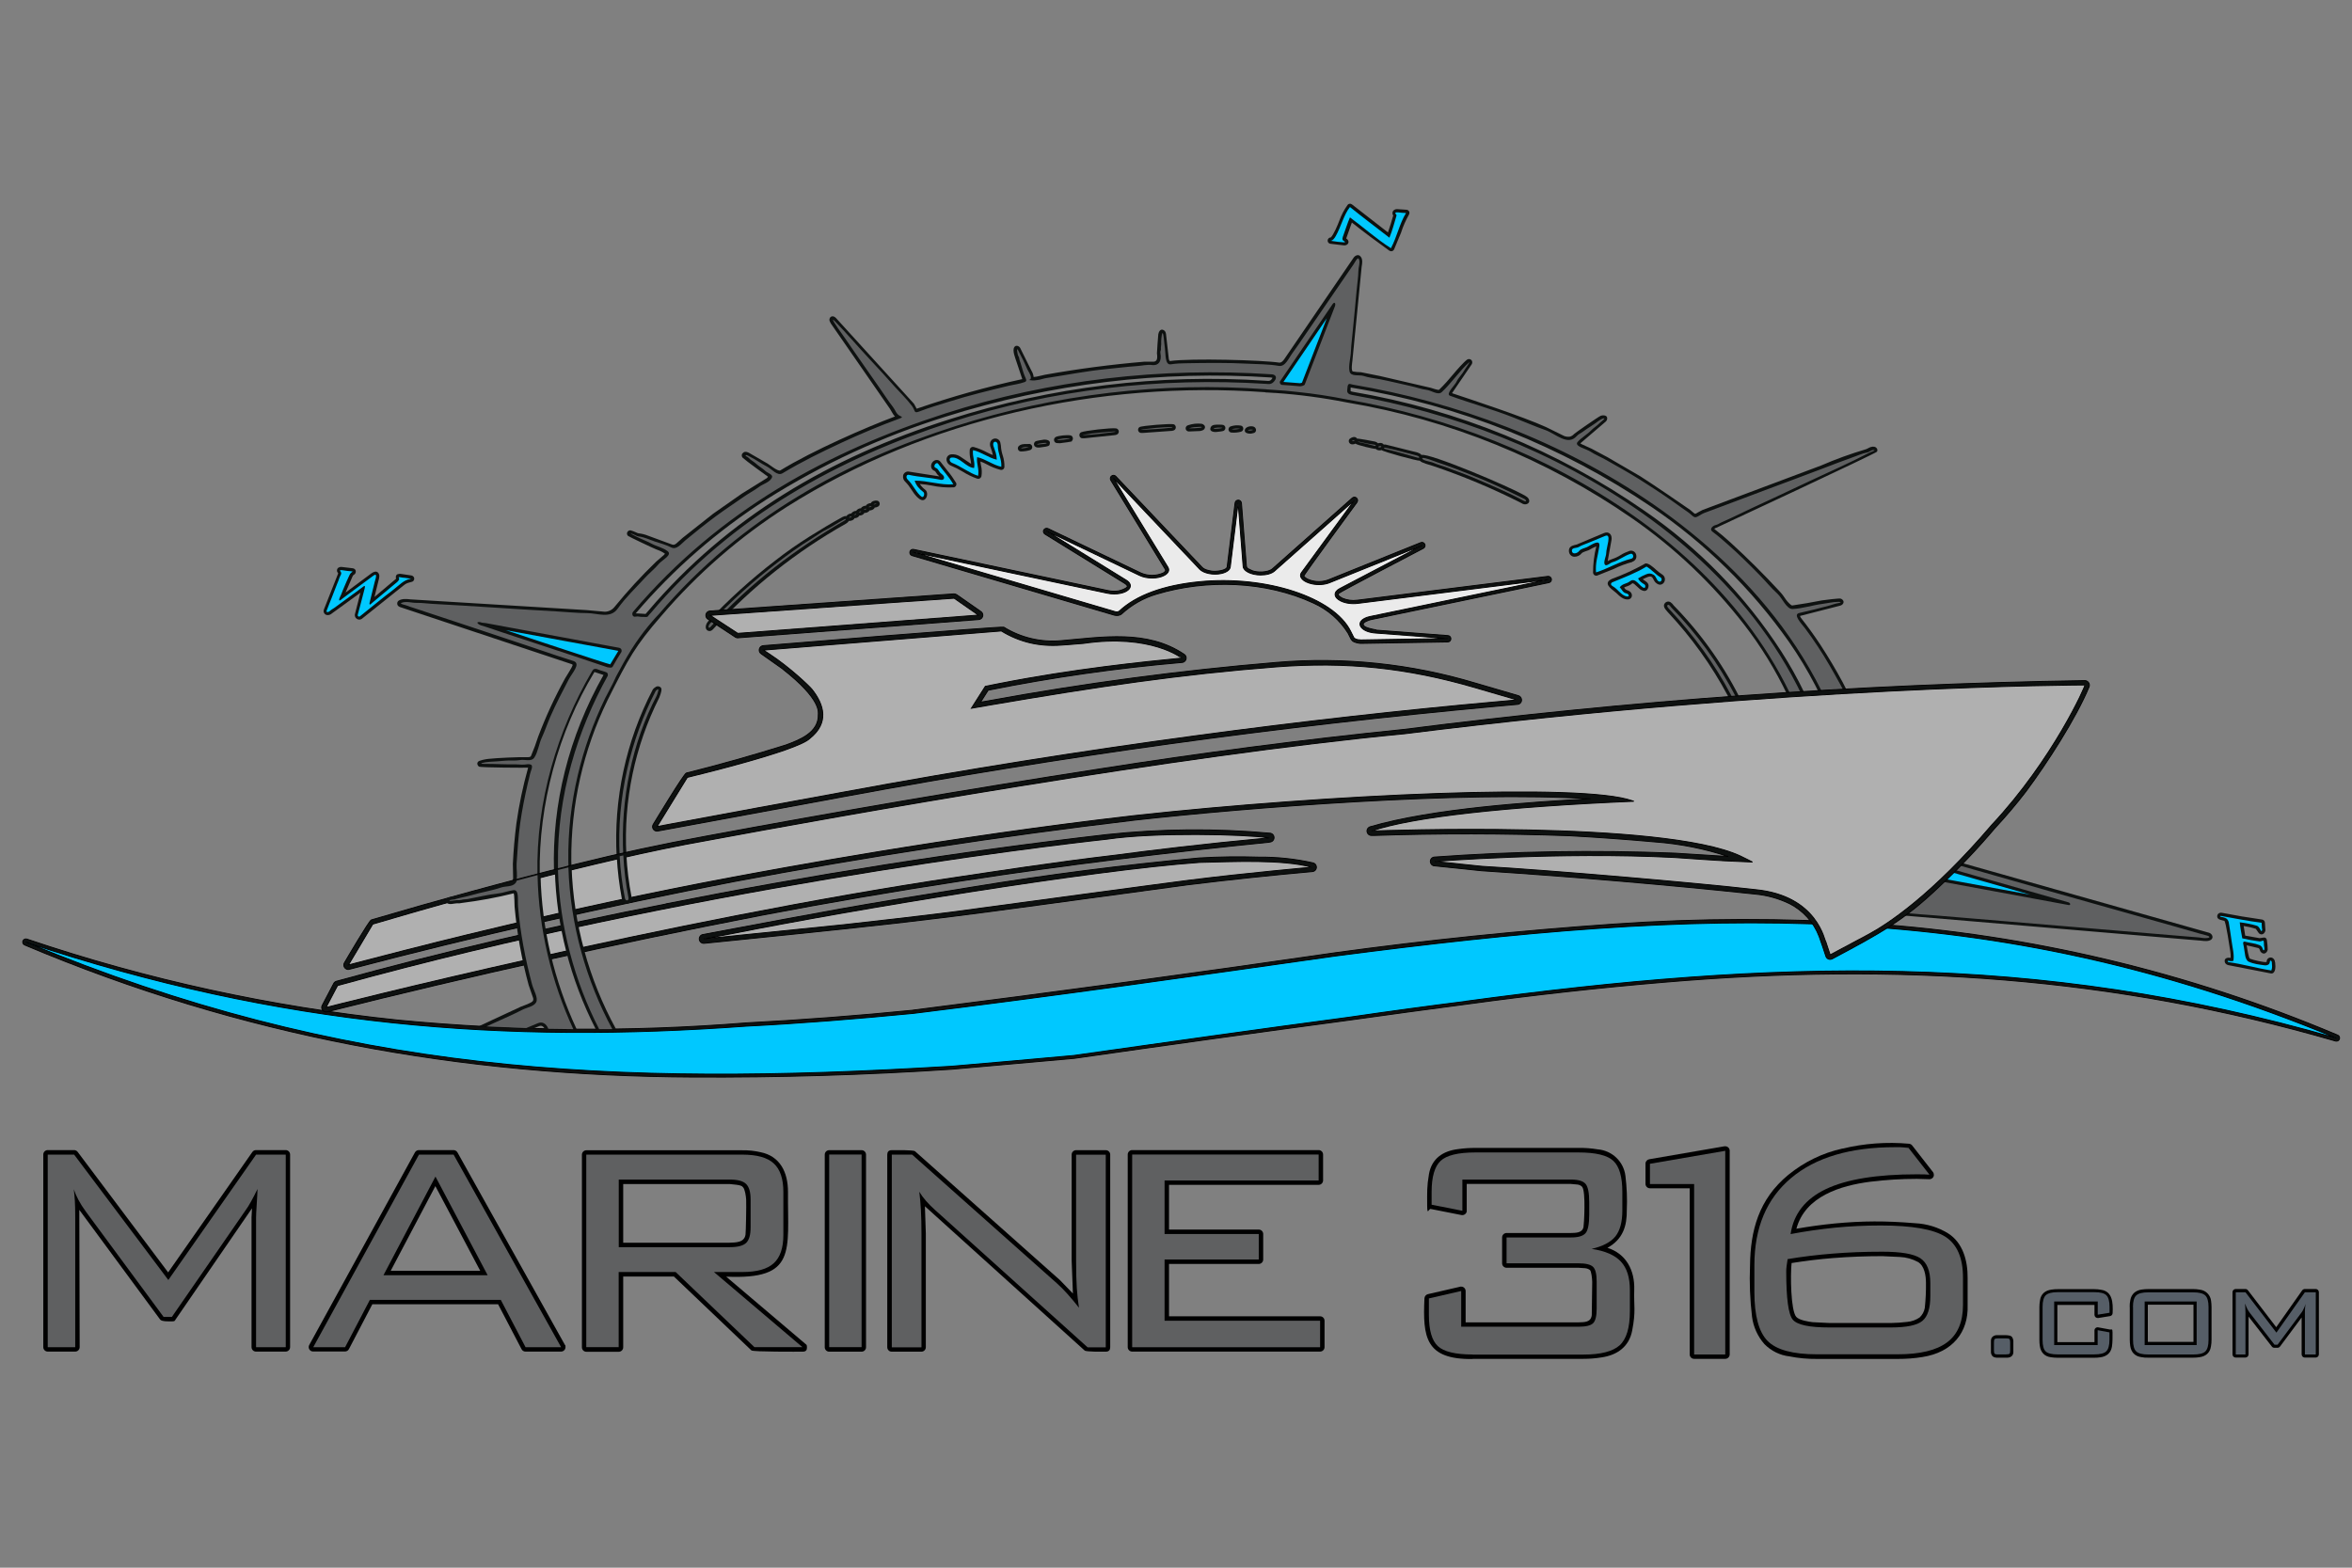 <?xml version="1.0" encoding="UTF-8"?>
<svg id="Layer_1" xmlns="http://www.w3.org/2000/svg" version="1.1" xmlns:xlink="http://www.w3.org/1999/xlink" viewBox="0 0 2592 1728">
  <rect x="0" y="0" width="2592" height="1728" fill="#808080" stroke="none"/>
  <!-- Generator: Adobe Illustrator 29.3.0, SVG Export Plug-In . SVG Version: 2.1.0 Build 67)  -->
  <defs>
    <style>
      .st0 {
        fill: none;
        stroke: #000;
      }

      .st1, .st2 {
        fill: #5f6061;
      }

      .st1, .st3, .st4, .st5, .st6, .st7, .st8 {
        fill-rule: evenodd;
      }

      .st3 {
        fill: #b0b0b0;
      }

      .st4 {
        fill: #565e67;
      }

      .st5 {
        fill: #ebebeb;
      }

      .st6 {
        fill: #0e1110;
      }

      .st7 {
        fill: #00c8ff;
      }
    </style>
  </defs>
  <polygon class="st7" points="509.4 676.3 699.5 697.5 675.3 742.4 509.4 683.1 509.4 676.3"/>
  <polygon class="st0" points="509.4 676.3 699.5 697.5 675.3 742.4 509.4 683.1 509.4 676.3"/>
  <polygon class="st7" points="1470.8 325.6 1404.6 426 1446.7 429.4 1475.3 332.3 1470.8 325.6"/>
  <polygon class="st0" points="1470.8 325.6 1404.6 426 1446.7 429.4 1475.3 332.3 1470.8 325.6"/>
  <polygon class="st7" points="2131.4 948.3 2305.2 1000.5 2284.4 1005.2 2106.5 972.6 2131.4 948.3"/>
  <polygon class="st0" points="2131.4 948.3 2305.2 1000.5 2284.4 1005.2 2106.5 972.6 2131.4 948.3"/>
  <path class="st6" d="M1789.7,647.7c.6-.4,1.2-.7,1.8-.9,2.4-.7,5.3-1.9,7.1-3.6.2-.2.6-.3.9-.3l1.6.9,6.4,5.8c1.1.8,3.9,2,5.1,1.8,2.3-.3,3.3-1.8,4-4.1,1.3-4.8-3.2-6.5-6.1-8.7,0,0,0,0-.1-.1,1.7-.9,3.4-1.7,5.2-2.4,6.4-2.6,5.7,2.8,8.8,5.9,2.1,2,4.5,3.2,7.1,2,1.4-.7,2.4-1.8,2.9-3.2,1.1-2.8,0-5.9-2.5-7.5-2.5-1.6-4.9-3.5-7.1-5.5-2.4-2.3-9.1-8.1-11.9-6.5-11.8,6.6-24.1,12.3-36.8,16.9-.2.1-1.8,1-2.2,1.3-6.7,5.1,4,10.9,7.5,14.3,3.5,3.4,7.9,7.6,13.3,6.9,2.4-.4,4-2.6,3.7-5-.5-3.1-2.9-4.5-5.6-5.3-1.2-.3-2.3-1.8-3.1-2.9Z"/>
  <path class="st6" d="M1798.8,619.2c3-.8,5-3.7,4.5-6.7-.2-3.2-2.9-5.7-6.1-5.5-.4,0-.9,0-1.3.2-3.5,1.2-6.9,2.7-10,4.7-3,1.9-6.3,3.4-9.7,4.5-1.6.5-3.1,1.3-4.5,2.2l4.3-23.7c.4-3.7-.7-6.9-4.3-7.9-1.4-.2-2.8,0-4.1.6l-30.3,12.7-1.8.4c-3.8.9-6.6,2.5-6.5,6.5,0,3.6,2.6,6.4,6,6.5,3.2,0,6.2-1.4,8.1-3.9,1.1-1.3,5.3-2.4,7.3-3.2l.7-.3c2.6-1.6,5.3-2.9,8.1-4.1-2.4,9.4-3.6,19.2-3.6,28.9,0,1.9,1.6,3.5,3.5,3.5.4,0,.7,0,1.1-.2l17.8-7.1c6.7-3.3,13.8-6,21-7.9Z"/>
  <path class="st6" d="M1013.9,533.5c4.3.3,8.6.9,12.8,1.7,7.9,1.7,16,2.4,24,2,1.9,0,3.4-1.7,3.3-3.6,0-.6-.2-1.1-.5-1.6-2.8-4.6-5.9-9.1-9.4-13.2l-7.5-9.6c-1.2-1.7-3.3-2.5-5.3-2.1-3.2.8-5.4,3.8-5.2,7.1.1,2.2,1.6,4.1,3.7,4.8.6.3,1,.7,1.3,1.2,1.7,2.8,1.8,2.7,4.1,4.9l-33.2-5.2c-2.9-.7-5.9,1.1-6.7,4,0,0,0,.1,0,.2-.5,2.6.4,5.3,2.4,7,2.6,2.6,4.8,5.5,6.8,8.7,2.5,4.1,9.8,14.5,14.7,10.7,3-2.3,3.6-8.3.4-10.7-2.3-1.7-4.2-3.7-5.8-6.1Z"/>
  <path class="st6" d="M1080.2,508.6c2.6.9,5.1,2,7.4,3.3,4.7,2.6,9.7,4.6,15,6,1.9.5,3.8-.7,4.2-2.5,0-.2,0-.5.1-.7.1-4.2-.5-8.5-1.8-12.5-1.2-3.6-1.9-7.4-2.1-11.2l-.6-3.2c-.7-3.1-3.8-5-6.9-4.3-2.2.5-3.8,2.2-4.3,4.4-.4,1.7-.2,3.5.4,5.1,1.1,2.8,2,5.7,2.6,8.6-2.3-.9-4.4-1.9-6.6-3-4.6-2.5-9.5-4.5-14.5-5.9-1.9-.5-3.8.6-4.3,2.5,0,.2,0,.4-.1.6-.3,3.6,0,7.2.8,10.7.4,1.6.6,3.2.7,4.8l-12.4-8.3c-2.8-1.7-6.1-2.5-9.4-2.2-3.1.2-5.5,2.8-5.3,5.9,0,.2,0,.4,0,.5.4,2.8,2.3,5.1,4.9,6.1,4.4,1.8,8.7,4,12.8,6.5,5.1,3.2,10.4,5.8,16.1,7.8,1.8.7,3.8-.3,4.5-2.1,0-.2.1-.4.2-.6.6-3.8.5-7.7-.4-11.4-.4-1.6-.6-3.3-.7-4.9Z"/>
  <path class="st6" d="M2507.1,1060.5c0-2-1.2-3.8-2.9-4.7-2.2-1-4.8,0-5.8,2.1-.2.5-.4,1-.4,1.6v.6c-.1,0-.4.3-.4.3-2.1.7-15.6-2.5-18.1-3.7-1.4-.7-3.1-11.9-3.6-14.7,4.3,1.1,8.6,2,12.9,3,.5.2.9.6,1.2,1.1l1,2.5c.5.8,1.1,1.4,1.9,1.9,3.1,1.9,5.9-1.2,6.2-3.9.1-1-.4-7.9-.9-10.4-.9-4.7-5.3-2.1-8-2.1l-15.9-2.8-1.7-10.6c4.5.7,9,1.7,13.4,3.1l2.9,4.2c1.2,1.9,3.8,2.7,5.8,1,1-.9,1.8-2.3,1.9-3.7l-.6-8.5c-.1-1.6-1.4-2.9-3-3.2-14.9-2.1-29.8-4.6-44.6-7.5-2.9-.4-5.3,1.6-4.9,4.6.4,3.2,5.2,3.5,7.8,4.3,1.7.6,6,30.4,6.5,33.3.4,2.5.6,5,.5,7.5-3-.5-7.1,0-6.6,4,.3,2.2,1.8,3.5,3.8,4l47.2,9.2c3.8.7,5-4.6,4.9-7.6l-.3-4.7Z"/>
  <path class="st6" d="M436.4,638l-23.7,20,4.4-17.9c.8-2.8,1.8-6.4-.4-8.8-2-2.3-5-.9-7,.4l-28.9,21.5,7.7-17.8c.2-.6.6-1.1,1-1.5l1.1-.8c.1-.1.7-.7.8-.8,1.5-2.4.6-5.3-2.5-5.9l-12.6-1.5c-2.4-.2-4.7,1.1-4.9,3.5-.2,1.5.4,2.4,1.3,3.6l-15.7,39.7c-.4.9-.5,1.9-.3,2.8.9,3.6,4.6,4.4,7.8,2.6l32.7-23.8-5.9,23.1c-.9,2.6.5,5.4,3.1,6.3,1.5.5,3.1.3,4.4-.6l45.6-36.5c3.5-2.9,4.8-3,9.2-4.2l1.3-.5c1.6-1,2.1-3.2,1.1-4.9-.3-.4-.7-.8-1.1-1.1,0,0-1.3-.5-1.5-.6l-12.2-1.8c-.6,0-2.4.1-3.2.5-1.9.8-2.1,3.3-1.5,4.9Z"/>
  <path class="st6" d="M1535.3,237.8c-1.7,6.2-3.6,12.4-5.7,18.4l-39.7-30.9c-1.5-1.2-3.7-.9-4.9.6,0,0,0,0,0,.1-3.8,5.3-6.8,11.1-9,17.2-1.7,4.7-6.4,15.7-9.4,18.5-1.9,0-3.5,1.6-3.5,3.5,0,1.8,1.3,3.3,3.1,3.5l15,1.8c1.4,0,2.8-.3,3.8-1.3,2.3-2.3.7-5.1-1.4-6.4l6.2-17.5c13.5,10.7,27.3,21,41.3,31,1.6,1.1,3.8.8,4.9-.8.1-.1.2-.3.3-.5l7.7-18.5c2.2-7,5.2-13.7,8.8-20.1,1-1.7.4-3.8-1.3-4.8-.5-.3-1-.4-1.5-.4l-10.4-.7c-3.3,0-5.9,2.5-4.8,6,.1.3.6,1.1.8,1.4Z"/>
  <path class="st7" d="M2503.2,1069.4c1.3-3.3.5-5.6.4-8.8,0-1.7-2-2.5-2.1-.6-.2,1.7-.7,2.7-1.8,3.3-1.4.8-2.8.9-4.3.7-5.8-.8-11.7-1.4-17.3-4-2-.9-3.1-3.5-3.7-6.1-.9-4.5-1.2-9-2.3-13.7-.4-1.5.5-2.6,1.7-2.3,5.5,1.5,10.8,1.7,16.1,3.8,1.3.5,2.6,1.6,3.2,2.9.5,1,.8,3.1,1.7,2.8,1.5-.5.3-3.7.2-5.4,0-1.5,0-3.6-.4-5.1-1.6-.2-3,1-4.6.8-6.4-.9-12.6-1.9-18.9-3.4-1.1-6.2-2.2-11.4-2.8-17.7,6.5.8,12.4,1.9,18.8,3.8,2.3.7,3.5,3.7,4.8,5.8.4.7,1.3-.9,1.1-1.8-.6-2.3-.3-4.8-.6-7.3-15-1.8-29.8-4.9-44.8-7.5-1-.2-1.2.9,0,1,2,.2,3,.7,4.6,1.2,2,.6,3.6,2.6,4,5,1.1,7,2.3,13.9,3.2,20.9.9,7.1,3.1,14.5,1.9,21.4-2.4.6-3.2.4-5.6,0-1.3-.3-.7,1.3.2,1.4,15.9,2.2,31.4,6.8,47.2,9.2Z"/>
  <path class="st7" d="M1792.7,657.4c3.3.9,2.9-2.7-.7-3.4-3.7-.8-4.7-4.5-7-6.7,3.8-4.6,7.1-3.3,11.3-6.6,6.3-5,10.7,6.5,15.7,7.3,1.3.2,1.8-2.8.2-3.8-3-1.9-5.6-3.6-7-6.6,3.3-2.1,5.6-3.2,9-4.6,2.8-1.1,4.8-1.3,7.9.4,3.5,1.9,3.2,6.5,6.3,7.6,2.5.9,4-3.1,1.5-4.6-5.9-3.6-10-8.8-15.4-11.9-12,7.3-24.3,11.8-37.3,17.2-2.2.9-2.6,2.9,0,4.4,6.2,3.6,8.8,9.6,15.4,11.4Z"/>
  <path class="st7" d="M1797.9,615.8c3.3-.8,2.1-6.2-.9-5.4-6.7,2-13.1,7.4-19.7,9.2-3.1.8-7.1,5.3-8.8,2.6-1.7-2.7,1.6-9.2,1.6-12.4,0-6.2,6.4-22.1-1.1-19.1-7.1,2.9-12.1,5-18.4,7.6-3.7,1.6-7.6,2.7-10.7,4.6-2.4,1.5-7.7.5-7.6,4,0,4.6,5.8,3.4,8,.4,1.9-2.5,6.5-3.2,8.8-4.3,4.4-2.2,14.9-9.8,13.4-.5-1.7,10.9-4.5,18-3.6,28.4,13.8-4.3,24.7-11.6,39-15.1Z"/>
  <path class="st7" d="M396.7,679.3c12.4-9.8,24.4-19.9,36.8-29.3,6.1-4.6,11.6-11,18.9-11.9,1.9-.2-2.5-.5-3.7-.8-1.1-.3-4-.5-5.1-.6-1-.1-5.1-1.2-4.1.1,1.2,1.7-.5,3.7-2.2,5.1-6.2,5-12.2,10.3-18.4,15.3-3.1,2.5-6.1,5.2-9.1,7.6-.8.6-1.8,2-2.4,1.4-.6-.5,0-2.3.3-3.4.5-2.2,1.2-4.6,1.7-7,1.1-4.7,2.4-9.5,3.5-14.3.5-2.3,1.6-4.4,1.5-6.9-.1-2.4-2.7-.2-4.2.9-6,4.4-12.3,9.1-18.4,13.6-3.1,2.3-6.3,4.7-9.3,6.9-1.5,1.1-3.4,2.6-4.7,3.5-1.1.8-3.8,3.5-4,1.9-.2-2.1,1.8-4.7,2.5-6.9.8-2.4,2-4.9,3-7.4,1.8-4.4,3.8-8.8,5.8-13.1.5-1.1,1.1-2.1,2-2.8.8-.6,2.1-1.3.9-1.4-2.2-.2-3.5-.3-5.4-.5-2-.2-3.3-.6-5.5-.8-2-.2-3.3-.2-1.7,1.7,1.8,2.2-.7,4.5-1.3,6.6-.6,2.3-1.8,4.7-2.7,7.1-1.8,4.8-3.7,9.4-5.6,14.4-1.9,5-3.8,9.3-5.8,14.8-.8,2.3,2.1,1.8,3.5.4,1.4-1.4,3.1-2.2,4.7-3.3,6.2-4.5,12.4-9,18.6-13.6,3.1-2.3,6.1-4.6,9.4-6.9,1.6-1.2,2.7-2.1,4.7-3.5,2.1-1.4,1.1,2.1.5,4.3-2.4,9-4.5,17.9-7.1,27.1-.4,1.6,1.1,2.6,2.2,1.8Z"/>
  <path class="st7" d="M1015.9,547.6c2,1.4,3.7-3.7,1.6-5.3-4.2-3.2-7.9-7.1-9.5-12.5,14.3-.2,28.7,5.2,42.6,4-5.4-9.3-11.4-15-16.7-22.6-1.9-2.7-6.5,3-2.7,4.5,3.6,1.4,3.1,4.4,6.6,6.8,4.5,3.2,2.7,7.2-1.1,6.4-12.5-2.7-22.7-2.8-35.1-5.5-2.8-.6-3.6,3-1.2,5.3,6.3,6,9.5,14.9,15.6,19.1Z"/>
  <path class="st7" d="M1077.9,524.4c1.4-7.7-2-12.9-1.1-20.5,9,1.8,17.6,8.8,26.7,10.6.5-9.1-3.8-14.1-3.9-23.4,0-6.1-6.6-5.3-4.7.7,1.9,5.9,3.4,8.4,3.6,14.9-8.9-1.9-17.4-8.7-26.2-10.5-.9,7,2.6,13.4,1.2,19.7-9.2-.7-15.8-12.6-24.9-11.5-3.1.4-2.5,4.5.6,5.8,10.5,4.1,18.6,11.1,28.7,14.3Z"/>
  <path class="st7" d="M1532.9,273.5c6.8-12.8,9.4-27.1,16.6-38.7-2.8,0-5.9-.4-8.7-.7-1.1-.1-2.9-.2-3.1.8-.2.7,1.6,1.7,1.3,2.8-2.5,8.4-4.4,15.9-7.8,24.3-14.8-11.5-28.6-21.8-43.5-33.8-6.8,8.5-9.9,21.9-15.6,31.9-1.4,2.5-3.4,5.3-5.6,5.2-.6,0,1.2.3,1.9.4,4.1.7,7.8,1.1,12.5,1.4,1.9.1,1.8-.5-.3-1.7-2.1-1.2-.9-4-.2-5.9,2.4-6.5,4.5-13.5,7.3-19.9,15.1,11.2,29.4,23.9,45,33.9Z"/>
  <path class="st6" d="M1495.6,483.5c-2.5-4-7.7-.3-8.3.3-1.9,2.1-.6,5.3,2,5.9,1.4.3,3.2,0,4.5-.7,1.1,1.5,20.6,6.1,22.4,5.8,1.1,1.6,4.5,2.1,6.4,1.3,1,1.7,40.2,12.3,42.1,11.7,1.7,2.4,10.8,4.6,14.5,5.8,33.1,11.2,65.4,24.7,96.6,40.5l2.2,1.2c1.7.8,3.6.9,5.3,0,3.4-1.8,1.9-5.6-.2-7.3l-2.4-1.6c-17.2-10.1-105.5-47.4-114.2-44.9-.9-1.4-2.8-2.2-4.3-2.7l-35.2-8.8c-.5,0-1.5,0-2.1,0-1.6-2.2-4.1-1.9-6.3-1.4-1-.9-1.7-1.4-3-1.8-2-.5-19.2-3.7-20.2-3.3Z"/>
  <path class="st6" d="M963.7,559.5c1.7-.1,3.4-.7,4.3-1.3,1.6-1.2,2-3.4.8-5-.5-.8-1.4-1.3-2.3-1.4-2.1-.4-5.9.6-6.8,2.8-1.9,0-4.5.9-5.4,2.8-1.9,0-4.7,1-5.5,2.9-2-.3-4.3,1.3-5.3,2.8-2.1,0-4.2,1.2-5.4,2.9-1.9.1-4.3,1.1-5.3,2.9-1.5-.3-2.9.3-4.2.9-12.3,6.8-24.4,14-36.3,21.5-13,8.2-25.7,17-37.8,26.5-26.6,20.4-51.5,42.9-74.4,67.4-1.4,1.7-2.7,4.5-2.3,6.9.3,2.1,2.2,3.6,4.3,3.5,1.6-.1,2.6-.9,3.7-2,42.3-46.3,91.8-85.6,146.5-116.4,1.6-1,2.2-1.5,3.2-3,1.9.3,5.5-.9,6.2-3,2,0,4.4-.9,5.3-2.9,2.1,0,4.6-.8,5.5-2.9,1.9.2,4.9-.9,5.7-2.7,2,0,4.9-1,5.7-3.1Z"/>
  <path class="st6" d="M1949.3,894.9c1.8.5,3.8-.4,4.5-2.1.3-.8.3-1.3.3-2.1-4.6-39.5-15.8-78-33-113.8-19.3-40.4-45.2-77.4-76.5-109.4l-1.7-2.1c-.1-.1-1.5-1.3-1.9-1.6-2.3-1.4-5.2-.7-6.6,1.6-.6.9-.8,2-.6,3.1.3,1.9,2.7,4.7,4.3,6.4,25.9,27.6,48.1,58.5,65.9,91.8,19.3,36,31.9,75.3,37.2,115.8.4,2.4,3.8,9.3,5.9,11.2.6.5,1.4.9,2.2,1.1Z"/>
  <path class="st6" d="M679.7,944.6l10.6-2.4c-3.2-59.7,9.2-119.5,36.3-173.4.6-1.4,2.6-6.8,2.4-9-.2-2.9-3.7-4-5.9-2.9-1.2.6-3,2-3.8,3.3-29.7,57.1-43.2,120.8-39.7,184.5Z"/>
  <path class="st6" d="M1378.6,478c2.8-.5,3.3-.8,3.7-.9,2.4-1.2,2.4-4.3.6-6-2.5-2.4-9.7-1.2-10.9,2.2-1.5,4.4,4.4,4.8,6.6,4.7Z"/>
  <path class="st6" d="M1134.2,489.4c-8.3-.3-9.4.8-10.9,1.8-1.6,1-2.1,3.2-1.1,4.8.7,1,1.8,1.7,3,1.6,3.3,0,6.6-.5,9.8-1.4,1.9-.5,3-2.4,2.5-4.3-.4-1.5-1.7-2.5-3.2-2.6Z"/>
  <path class="st6" d="M1367.3,469.1c-3.7-.6-7.5-.3-11.1.9-1.8.6-2.8,2.6-2.2,4.4.5,1.3,1.6,2.3,3,2.4,3.5.3,7,0,10.5-.9,1.9-.5,3-2.3,2.6-4.2-.3-1.4-1.4-2.4-2.8-2.6Z"/>
  <path class="st6" d="M1145.6,493.3c11.7-1.3,10.8-2.2,11.3-4.1,1.2-4.1-4.2-4.8-6.5-4.6-1.8.2-8.1,1.3-9.1,1.8-1.7,1-2.4,3.2-1.4,4.9.1.2.3.4.4.6,1.6,1.6,3.3,1.4,5.3,1.4Z"/>
  <path class="st6" d="M1340.8,476.1c7.8-.8,7.7-1.1,8.6-1.9,1.4-1.4,1.4-3.6,0-5-.3-.3-.6-.5-1-.7-.9-.5-7.6-.6-10.1-.2-2,.3-3.6,1.2-4.3,3.2-1.5,4.5,4.3,4.8,6.7,4.7Z"/>
  <path class="st6" d="M1167.6,488.6c16.4-2,13.1-2,13.8-2.7,1.4-1.4,1.3-3.7,0-5.1-.5-.5-1.1-.8-1.8-.9-3.7-.7-13.3.3-16.2,1.8-1.7,1-2.4,3.2-1.4,4.9.5.9,1.3,1.5,2.3,1.7.8.2,2.3.2,3.3.2Z"/>
  <path class="st6" d="M1322.4,475.1c3.8-.6,4.8-1.7,5.4-3.3.8-2.4-1.5-4.3-3.5-4.7-5.1-.6-10.2,0-15,1.6-1.9.5-3,2.4-2.6,4.2.4,1.6,1.9,2.7,3.5,2.7l12.1-.5Z"/>
  <path class="st6" d="M1195,483.1l33.8-3.5c1.3-.2,2.2-.5,3.2-1.4,1.4-1.5,1.3-3.8-.2-5.1-.5-.5-1.1-.8-1.8-.9-5.1-.9-34.7,2.5-38.7,4.3-1.7.9-2.3,3.1-1.4,4.8.4.7.9,1.2,1.6,1.5.9.4,2.5.3,3.6.3Z"/>
  <path class="st6" d="M714.2,673.6l-2.7,3.1c-.1,0-.3,0-.4,0,0,0-9.6-.7-10.5-.6,41.7-48.9,90.4-91.3,144.6-125.9,61.3-38.7,127.4-69.2,196.6-90.8,115.9-36.6,237.7-51.3,359-43.3l1.6.4c-2.3,3.8-3.6,3.5-7.3,3.2-117.9-7.9-236.2,6.6-348.8,42.5-131.4,41.7-244.6,108.2-332,211.3ZM1434.8,421.8c-.7.3-1.4.5-2.2.6l-18.2-1.4,47.8-70.2-27.4,71.1ZM681.4,717.5l-8.9,14.8c-2.8-.3-111.2-36.4-115.1-37.7l124,22.8ZM2028.8,913.2c-5.5-69.4-28.1-136.5-65.7-195.1-39.5-61.1-90.7-113.8-150.7-155-96.2-66.8-206-111.6-321.4-131.2l-1.7-.4-.9-.5v-.2c-.1,0,.1-3.5.1-3.5v-.2s1.4.3,1.4.3c118.2,19.3,230.8,64.1,330,131.3,59.1,40,110.5,90.5,151.6,148.8,43.1,61.9,69.4,133.9,76.2,209l-.3,1.7-7.8-2c-3.1-1.2-6.4-2.1-9.8-2.5l-1.2-.4ZM2029.8,940.8l-.2-13.2.3-.6,207.6,59.2-199.2-36.7c-3.6-1.2-7.2-4.9-8.5-8.7ZM611.4,959.9l18.4-4.7c0-2.1-.1-4.2-.2-6.4-.6-61.4,13.2-122.1,40.1-177.3,23.2-46.3,30.1-59.2,59.2-92.7,39.9-46.7,86.4-87.1,138.2-120.1,153.2-97,345.3-139.4,526.9-126.4.7.3,1.5.4,2.3.3l7.8.5c.3,0,.5,0,.8,0,26.5,1.8,52.8,5.3,78.8,10.4.3.1.7.2,1,.2,112.9,18.9,220.1,62.6,314.2,127.8,46.8,32.5,88.3,72,123.2,117,37.3,48.2,63.8,103.9,77.6,163.2,9.8,52.3,10.2,106,1.2,158.5-.3,2-1.8,8.5-2.3,10.7-.4,1.9.8,3.8,2.7,4.2.2,0,.5,0,.7,0h14.3c1.7.1,3.1-1.1,3.5-2.7l3.7-19,20.6,1.7-2.6,16.6c-.3,1.9.9,3.7,2.8,4.1.2,0,.3,0,.5,0l28.3.9c1.8,0,3.3-1.3,3.6-3l1.7-13.1c.2-1,.5-2,1.1-2.9.2-.2.8,0,1.1,0l345.4,29.2c3.1.4,8,1,10.8-1.2,2.7-2.1,1.3-5.6-1.1-7l-1-.5-351.2-99.2c-1.1-.3-2.2-2.3-2.3-3.5-1.9-25.5-6.1-50.8-12.4-75.6-2.1-7.8-7.2-25.3-9.3-30.7-1.6-3.7-2.6-7.5-3.2-11.5l28.8-1,16.3-1.4c3.6,0,7.1-.5,10.6-1.2l3.4-.9c1.2-.4,2.3-1.2,2.9-2.2,1.5-2.6-.9-5.1-3.3-5.3l-51.5-.9-9.2.8c-.8,0-1.6,0-2.4-.3-.5-.2-.9-.6-1.1-1.1-6.2-14.2-12.8-28.1-19.9-41.8-7.6-14.2-15.9-28.1-24.7-41.6-6.8-10.3-14-20.3-21.7-30-.3-.5-.8-1.6-.9-1.9h.2c0,0,44.5-11.4,44.5-11.4,1.2-.4,2.1-1,2.8-2.1,1.7-2.5-.5-5-2.8-5.6-1.8-.4-17.3,1.5-20.5,2-10.9,2.2-21.8,4-32.7,5.6-1.5,0-5.5-4.5-6.8-6.3-2.2-3.5-4.7-6.8-7.6-9.8-17.1-18.5-35-36.3-53.6-53.3-5.8-5.3-11.7-10.3-17.9-15h0c.5-.6,1.2-1,1.9-1.1.1,0,176.1-82,177.4-84,1.5-2.5-.7-5.2-3.2-5.5-2.3-.3-4.4.5-6.4,1.6-.8.5-1.7.9-2.6,1.2-16.8,5-33.2,10.9-49.3,17.9l-130.9,49.1-4.7,2.5c-1,.7-2.1,1.3-3.3,1.7l-1.4-.9-4-3.4c-1.8-1.4-44.5-30.6-55-37.1l-35.9-20.9-17.8-9.5-10.1-4.6c-.8-.3-1.6-.8-2.3-1.3,9.3-8,18.6-16,28-24,1-.9,1.5-2,1.6-3.4.3-4.1-5.3-3.8-7.3-2.9-2.8,1.2-28.6,19.2-29.2,20-1.2,1.4-2.8,2.4-4.6,2.9-2.1.3-4.3.1-6.3-.7l-19.9-9.8c-26-11.8-83.7-30.7-103.7-37.4l21.8-32c.3-.6.4-1,.5-1.7.2-2-1.2-3.7-3.2-3.9-.8,0-1.6.1-2.3.5-3.7,2.5-12.1,12.2-15.1,15.8-5,6.1-10.3,12-15.9,17.5-.9.8-7.7-1.7-9.2-2.1l-56-13-20.9-4.2c-3,0-6-.3-8.9-.8-2.3-.5-.8-10.2-.6-11.8l10.2-103.6c.7-4,1.6-9.4-2.1-12.2-2.2-1.6-5.2,0-6.5,1.8l-76.8,112.4c-1.2,1.7-3.2,4-5.7,3.6-17.2-2.7-97.2-5-120.2-1.7v.2c-.6-.7-1-1.5-1.2-2.4l-3.1-27.6c-.3-2-1-3.6-3-4.5-3.4-1.5-5.1,2.4-5.5,4.7-.2,1.2-1.6,20.8-1.5,21.2.4,2.6,1,7.3-1.9,8.7-1,.4-2,.6-3.1.4h-8.8c-36.7,3.1-73.3,7.9-109.6,14.4l-9.3,2.1c-.1,0-3.1.4-3.2.4-.2-2.5-1.1-4.9-2.4-7l-12.5-25.2c-1.3-2.1-4.7-3.4-6.4-.7-2.5,3.9,1.3,12.3,2.4,16l6.4,19.2c-39.1,8.5-77.6,19.3-115.4,32.3l-1,.3-2.7-5-.5-.7-85.7-94.2c-1.2-1.1-2.2-1.9-3.8-1.9-2.6,0-3.9,2.8-3.3,4.9,0,.3,1.2,2.6,1.5,3.1l64.9,93.7,3.1,5.2c.7,1.3,1.6,2.5,2.6,3.5-31.6,11.8-90.4,37.4-126.3,59.4-2.4,1.5-11.1-5.6-14.1-7.5l-20.6-11.9c-1.4-.7-2.5-1.1-4.1-1-1.2,0-2.2.8-3,1.7-1.2,1.4-.9,3.8.4,4.9,3,2.9,27.3,20.5,27.8,20.8-.3.5-.7,1-1.1,1.4l-28,17.4-31.4,22-33.5,26.5-7.1,6.3c-1.4,1.2-3,1.8-4.7,1.1l-26.4-9.7c-3.2-1.3-6.6-2.2-10.1-2.6-.8,0-1.6-.3-2.3-.7-1.6-.8-5.6-2.4-6.8-2.6-1.9-.3-3.7,1.1-4,3-.2,1.2.3,2.3,1.1,3.1,1,.9,26.9,13.2,31.4,15,3.3,1.1,6.4,2.6,9.3,4.6h0c0,.1-.9,1.2-.9,1.2l-9,7.8c-16.1,15.6-31.3,32.1-45.5,49.5-2.6,3.4-6.6,5.5-10.9,5.5l-20.1-1.8-193.9-11.8c-4.1-.5-9.3-1-13,1.3-2.1,1.3-2.3,4.4-.6,6,.6.5,1.1.8,1.8,1.1l189.4,63c.3.1.8.4.9.6v.8c-.2,1.4-7,12.2-8.1,14-11.5,20.8-21.4,42.3-29.8,64.5-2.3,7.3-5,14.5-8,21.5-.8,1.3-3.6,1.2-5.1,1.1-7.9-.2-32.1.8-41.8,1.9-2.9.3-10.1,1.6-11.4,3.2-1.5,1.8-.6,4.1,1,5.3,1.8,1.2,52.2,1.3,53.1,1.2.3,0,.7,0,1,0v.5c-5.6,20-9.9,40.4-12.8,61-1.9,14.8-3.2,29.6-3.9,44.5l.3,15.6c0,1.2-.5,2.4-1.2,3.4-.3.3-.6.6-1,.8l31.5-8.2c-1.3-77.2,20.4-157,60.3-223.1l10,3.3c-38.4,67.9-56.7,142-54.6,215.8Z"/>
  <path class="st6" d="M1259.7,477.2l32-2.3c1.3-.2,2.2-.5,3.2-1.4,1.3-1.5,1.2-3.8-.2-5.1-.5-.4-1-.7-1.6-.8-3.4-.8-34.4,1.5-37.4,3.2-1.6,1.1-2,3.3-.9,4.9.7.9,1.7,1.5,2.9,1.5h2Z"/>
  <path class="st1" d="M1949.8,891.5c.4,0,.6.2.5.1.4.1.4-.3.4-.4-9.9-88-54.3-165.7-108.6-221.3-1.3-1.3-2.5-3.9-4.1-3.1-2.1,1.1,1,4,2.7,5.8,50.3,53.9,93.9,126.1,104,209.6.3,2.7,4.4,9.1,5.1,9.3Z"/>
  <path class="st1" d="M783,691.1c44.2-49.3,94.8-86.6,147.3-117.1,2.4-1.4,2.7-2.7-.2-1.3-7.6,3.8-11.6,7.2-18.2,10.4-6.4,3.1-11.9,7.2-18,11-13,8-25.2,16.9-37.5,26.3-25.9,19.8-50.3,41.8-74,67.1-2.4,2.5-1.8,6.2.5,3.6Z"/>
  <path class="st1" d="M1679.2,549.6c-19.4-9.6-39.1-18.9-58.9-26.6-9.4-3.7-19-7.5-28.3-10.7-4.7-1.6-10.2-3.4-14-4.9-3.2-1.3-11.5-3.9-10.6-1.9,1,2.4,9,3.1,13,4.9,4,1.8,9.4,3.1,14,4.9,8.8,3.5,18,6.5,26.9,10.2,18.8,8,37.8,15.9,56.2,25.6,1.4.7,3.2,1.9,4.1,1.3.9-.6-1-2.2-2.4-2.9Z"/>
  <path class="st1" d="M1562.4,504.5c2.8.8,1.9-1.6-.9-2.3-12.5-3.1-23.1-6.4-34.7-8.7-2.2-.4-2.1.9.3,1.5,12.7,2.9,22.5,6,35.2,9.5Z"/>
  <path class="st1" d="M1519.5,493.1c3.9.4,3.5-2.4-.2-1-.5.2-.3.9.2,1Z"/>
  <path class="st1" d="M1514,491.3c3,.8,2.9-.9-.3-1.3-6.1-.8-8.9-1.6-14.9-2.9-3.2-.7-3,0,0,.5,6,1.2,9,2,15,3.6Z"/>
  <path class="st1" d="M935.7,570.5c0,.4,2.9-.4,2.7-1.1-.2-.7-2.8.7-2.7,1.1Z"/>
  <path class="st1" d="M941.1,567.5c0,.3,2.6-.2,2.5-.8-.1-.7-2.5.6-2.5.8Z"/>
  <path class="st1" d="M946.5,564.6c0,.3,2.6,0,2.5-.8-.1-.7-2.5.5-2.5.8Z"/>
  <path class="st1" d="M1490,486.2c.1.4,2.9-.2,2.7-.8-.1-.6-2.8.3-2.7.8Z"/>
  <path class="st1" d="M952,561.6c0,.4,2.9-.1,2.8-.7,0-.6-2.9.3-2.8.7Z"/>
  <path class="st1" d="M957.4,558.9c0,.5,3.1-.2,3-.7-.1-.6-3.1.2-3,.7Z"/>
  <path class="st1" d="M962.8,555.9c0,.4,3.2-.3,3.1-.7,0-.3-3.2.3-3.1.7Z"/>
  <path class="st1" d="M1378.1,474.5c3.5-.3,3.4-1.2,0-1-3.6.2-3.5,1.3,0,1Z"/>
  <path class="st1" d="M1134,492.9c-3-.3-6.2-.5-9,1.3,3,0,6-.5,9-1.3Z"/>
  <path class="st1" d="M1366.7,472.5c-3-.3-6.4-.5-9.4.8,3.1.2,6.4,0,9.4-.8Z"/>
  <path class="st1" d="M1145.2,489.8c2.7-.2,3.1-.2,5.8-.5,3.4-.4,3.3-1.4-.1-1.1-2.7.2-3.1.4-5.8.8-3,.5-3,1.1,0,.9Z"/>
  <path class="st1" d="M1340.5,472.6c2-.2,1.7,0,3.7-.3,3.9-.6,3.9-.9,0-1-2,0-1.7,0-3.7.2-3.9.3-3.8,1.5,0,1.1Z"/>
  <path class="st1" d="M1167.2,485.1c4.2-.2,5.6-.5,9.7-1.2,2.8-.4,2.7-.8,0-.8-4.2,0-5.6.2-9.7,1-2.9.6-2.8,1,0,.9Z"/>
  <path class="st1" d="M1321.9,471.6c3.4-.3,3.4-1.3,0-1.1-4.9.3-7.1.1-11.6,1.6,4.7,0,6.8,0,11.7-.5Z"/>
  <path class="st1" d="M1194.7,479.6c11.9-.5,20.5-1.9,32.4-3.3,3-.3,3-.9,0-.7-12,1-20.7,1.5-32.4,3.6-2.5.4-2.5.5,0,.4Z"/>
  <path class="st1" d="M1259.4,473.7c11.2-.6,19.3-.9,30.6-2.2,3-.3,3-.9,0-.8-11.4.3-19.5,1.2-30.6,2.5-2.4.3-2.4.6,0,.4Z"/>
  <path class="st1" d="M682.9,943.8l4-.9c-3.4-62.7,10.2-125,36.6-175.7,1-1.9,2.3-7,2.1-7.1-.2,0-.4-.2-.5-.2-.4-.2-2.3,1.3-2.6,1.9-27.3,52.8-43.1,116.9-39.6,182.1Z"/>
  <path class="st1" d="M716.5,676.3c0,0,0,0,0,0h0c-1,1.2-1.9,2.4-2.9,3.5,0,0,0,0,0,0-1.9.7-3.6,0-5.6.2-2.7.2-4.6-1-7.7-.3-3.1.8-4.5-3.2-2.6-5.4,95.3-112.5,217.7-177.8,343.2-218.3,116.2-37.5,239-51.5,360.6-43.4,3.7.2,6.7,2.9,2.9,7.5-3.4,4.1-6.1,3.2-9.4,3-117.2-7.4-235.5,6.1-347.5,42.4-121,39.2-239.1,102-330.7,210.6,0,0,0,.1-.1.2ZM1437.7,424.2c-1.3,1-3.2,1.5-5,1.6-6.9-.6-13.7-1.2-20.4-1.6-1.2-.6-2.1-1.7-1.9-3.5,19.4-28.5,38.8-56.9,58.2-85.5,2-2.9,3.8-1,2.5,2.5-11.1,28.9-22.2,57.7-33.3,86.4ZM682.8,714.2c2.3.8,2.5,2.8,2.1,4.3-3.2,5-6.4,10.4-10,16.8-1.4,1-3.5.5-4.8.3h-.4c-14.1-4.8-28.2-9.5-42.3-14.2-24.6-8.2-49.3-16.3-74-24.4-5.8-1.9-11.8-3.9-17.5-5.9-3.4-1.2-8.1-1.8-9.8-4.5-.6-1,2.7-1.2,3.6-.7,1.4.7,3.7.6,5.6.9,12.8,2.3,25.6,4.7,38.4,7.1,36.4,6.7,72.7,13.4,109,20.2ZM2025.5,915c-.5-6.6-1.1-13.2-2-19.6-18-149.1-113.5-259.1-213-329.3-98.7-69.6-210.4-111.4-320.2-130.7-2.8-.5-6.5-1.5-5.5-6.3.4-2,0-2.8.7-4.5,1-2.5,3.3-1,5-.7,113.1,19.1,229,61.3,331.4,131.9,109,75.2,214.7,194.3,229.4,360.9.2,1.7-.5,1-.6,3.4,0,3.3-2.7,1.8-4.4,1.6-5.7-.8-11.2-4.1-17.1-4.5l-.5-.2c-1.1-.3-2.5-.6-3.2-1.9ZM2026.3,941.4c0-4.8,0-9.7-.2-14.5.2-1.6,1.3-3.7,3.6-3.6,83.3,23.7,166.5,47.5,249.8,71.3,2.3.7,2.7,3.4.3,3-80.8-14.9-161.8-29.9-242.7-44.8-4.6-2-9.7-6.5-10.9-11.5ZM569.4,970.7l22.9-6.1c-1.8-82.1,22.5-160,59.4-223.4,1-1.7,1.8-3.6,3.7-3.9,2.1-.4,3.6.8,5.9,1.5,2.8,1,4.2,1.1,7.5,2.5,1.1.9,1.2,2.3,1,3.5-33.3,59.9-55.9,131.7-54.9,208.1,0,2,0,4.1.1,6.1l11.5-2.9c0-2.4-.1-4.8-.2-7.2-.8-64.9,14.8-125.9,40.4-178.9l.7-1.4,1.7-3.2,1.3-2.5,1.8-3.5,1.6-3.1,1.1-2.1,1.2-2.4.9-2,.8-1.6.6-1.4.5-1,1.7-3.2,2-3.6.7-1.3c2.5-4.8,5.1-9.4,7.8-14,12.2-20.9,25.1-36.4,35.2-47,90.9-106.7,207.4-169.1,327-207.1,110.4-35.2,226.9-48.9,342.4-40.5v.2c-.1,0,0-.1,0-.1h0c3,.2,5.8.4,8.6.6,0,0,0,0,0,0,8.3.4,17.2,1.3,26,2.3,18.1,1.9,34.6,4.4,54.4,8.3h0s0,0,0,0c0,0,0,0,0,0,108.3,18.6,218.7,59.9,316.1,128.5,88.4,62.2,173.9,156.5,202.2,282.4,9.3,50.4,10.9,104,1.3,159.8h0c-.8,3.7-1.6,7.3-2.4,10.8,4.8,0,9.5,0,14.3.1,1.5-6.7,2.8-13.6,4-20.5.1-.5.2-1.1.3-1.6,2.8,0,6.4.2,9.6.7,3.7.6,7.4.2,11.2.9,1.3.2,2.4,0,3.8.5,2.5.8,2.7,3.6,2.2,6.5-.8,4.7-1.6,9.4-2.5,14.1,9.4.2,18.9.6,28.3.9.1-.7.2-1.5.4-2.2,1.1-7.2.5-18.2,7.4-16.8,6.5,1.3,11.5,1,17.3,1.7,11.5,1.2,22.8,1.9,34.2,2.8,45.6,3.9,91.1,7.5,136.7,11.4,45.6,3.8,91.1,7.7,136.7,11.5,5.7.5,11.2,1,17.2,1.4,3.3.2,5.5,1.2,9.8.6,3.3-.4,2.1-2-.4-2.6-12.1-3.1-23.4-6.7-35.1-9.9-23.3-6.5-46.4-13.2-69.8-19.7-46.6-13-93.2-26.3-139.6-39.6-23.3-6.6-46.4-13.3-69.8-19.8-11.7-3.2-22.6-7-35.1-9.6-5.9-1.2-5.6-10.2-6.2-17.3-.6-7.2-1.4-14.5-2.6-21.7-2.4-14.3-5-28.8-8.6-42.7-1.9-7.3-4.4-14.7-6.1-21.6-1.7-7-6.5-14.6-6.5-21.2,0-6.7,10.7-2.8,15.4-3.7,4.5-.9,11.7-.6,16.6-1,4.9-.4,12.6-1.7,16.4-1.4,4,.3,18-2.3,12.9-2.7-9.9-.8-22.8-.1-33.4-.4-5.3-.1-11.9.1-16.9-.4-5-.5-13,3.5-16.2-2.6-6.8-13.5-12.4-28.4-19.8-41.7-7.8-14.1-15.8-28.4-24.5-41.4-4.6-6.9-9.8-14.5-14.3-20.4-4.3-5.5-13.6-15.2-6.3-16.8,12.7-2.9,21.9-5.1,33.8-8.4,3.3-.9,5-1.8,9.3-2.5,3.6-.6,2.9-1.5-.2-1.4-6.4.1-11.4,1.5-17,2.2-11.1,1.4-22.5,5.2-33.2,5.7-6.9.3-11.2-11.9-17.1-17.2-6.4-5.7-12.6-13.4-19-19.9-11.2-11.4-22.5-22.7-34.4-33.2-5.9-5.2-11.2-10-18.1-15.1-3.3-2.5.2-6.3,3.6-7.1,2.7-.6,4.8-2.3,7.2-3.3,10.9-4.7,21.6-10.2,32.4-15.2,21.6-9.9,43.2-20.2,64.7-30.3,21.6-10.1,43.8-19.9,64.6-30.7,3-1.6,8.4-2.9,5.4-3.2-2.4-.3-4.8,2.3-7.3,2.7-5.5,1-10.9,3.6-16.4,5.5-10.9,3.8-21.7,8.1-32.6,12.2-21.7,8.3-43.5,16.3-65.3,24.5-21.8,8.1-43.5,16.5-65.3,24.5-3.3,1.2-6.2,4-9.2,4.6-2.5.5-5.3-3.3-7.8-5-5.9-4-12.1-8.6-18.2-12.9-12-8.4-24.3-16.4-36.5-24.1-11.8-7.3-24.1-14.2-35.8-20.8-5.7-3.3-13-6.3-17.6-9.4-4.8-3.2-18.2-5.9-14.4-10.6,3.6-4.4,10.8-8.5,14.9-12.8,2.5-2.6,7-5.5,9-7.7,1.4-1.5,6.8-5.3,5.5-5.6-3-.5-10.2,6.1-14.7,8.7-2.5,1.5-6,3.9-8.7,5.9-2.1,1.7-4.8,2.5-7,5-9.9,11-22.9-2.6-34.6-6.8-11.5-4-23.6-9.4-35.3-13.9-22.9-9-47.3-15.7-69.7-23.9-5.2-1.9,6.3-12.4,7.4-15.7.9-2.5,7-9.4,7.9-11.4.8-1.7,8-11.4,5.8-9.6-8.7,7.2-20.1,23.5-30.1,32.7-4.2,3.9-11.5-1.9-16.9-2.5-5.3-.6-11.5-2.9-17.2-4.1-11.2-2.5-23-5.4-34.2-7.6-5.8-1.1-12.4-1.7-17.5-3.5-5.1-1.8-14.6,1.2-15.9-5.3-1.3-6.5,1.4-15,1.6-22.2.3-7.1,1.4-14.7,2-22,1.3-14.7,3-29.5,4.2-44.3.6-7.4,1.9-14.9,2-22.2,0-4.1,2.1-8.3.8-12.3-1.3-4.1-4.1,2.2-6.2,5.3-17.8,26-36.1,52.5-54,78.7-4.3,6.2-8.6,12.7-13,18.6-4.6,6.2-8.1,15.7-15.3,14.5-11.8-2-22.7-1.8-34.1-2.4-22.7-1.2-45.1-.9-67.9-.5-5.7.1-10.7.2-17.1,1.2-6.6,1-5.5-11.9-6.4-17.5-.8-5.1-1.5-19-2.9-16.7-.8,1.4-1.5,9.2-1.2,12,.1,1.1-.6,3.4-.3,5.1s-1,2.3-.6,4.5c1.8,9.8-2.4,14.1-8.8,13.4-6.2-.7-11.2.7-16.9,1.1-11.3.8-22.4,2.2-33.6,3.3-22.4,2.2-44.5,6.6-66.8,10-3.1.5-5.8,1.7-9.3,2.1-2.9.4-3.7.8-7.9.2-4.5-.7.8.7.6-2.9-.2-3.6-2.7-6.3-4.1-9.5-3.1-7.2-6.5-13.9-10.2-21-1.7-3.3-.8,5.4.8,7.4.7.9.7,3.5,1.3,4.8s1,3,1.5,4.6c1.3,4,2.1,7.7,3.8,11.8,1.6,3.7,3.1,5.8-.2,6.9-6.3,2.2-11.2,2.6-16.8,3.9-11.3,2.7-22,5.3-33.1,8.2-11.2,2.9-21.7,5.8-33,9.4-11.4,3.6-20.7,6.1-33.4,11-5.9,2.3-3.9-1.4-7.8-6.4-5.8-7.6-12.3-13.9-18.6-20.8-9.4-10.4-18.3-20.5-28.1-30.8-12.9-13.8-23.7-26.7-38-41.5-6.5-6.7,2.6,6.9,7.2,13.2,4.2,5.8,9.1,13.1,13.6,19.6,9.5,13.5,19,27.5,28.6,41,4.8,6.8,9.3,14,14.5,20.6,2.6,3.3,3.6,8.1,7.9,9.9,2.8,1.2,2.2,1.8,0,2.6-22.3,8.2-43.7,17.1-65.1,27.1-21.8,10.2-43.2,20.6-64.4,33.4-5.9,3.6-11.5-4.4-17.6-7.5-5.9-3-11.9-7.4-17.7-10.3-2-1-4.7-2.9-5.5-1.8-.5.7,2.2,1.5,3.1,2.5,2.1,2.5,5.7,4.2,8.1,6.4,3.1,2.9,7.8,5.6,10.5,8.2,2,2,8.3,3.9,7.5,6.7-1.8,5.7-10.1,7.5-15,11.3-4.8,3.6-10.7,6.6-15.8,10.2-10.3,7.2-21,14.2-31.3,21.8-11.3,8.4-22.5,17.4-33.4,26.4-4.9,4.1-9.7,10.9-15.7,7.9-6.1-3-12-4.5-18-6.5-5.8-2-11.9-4.9-17.4-5.5-3-.3-4.3-1.9-8.1-3.1-3.4-1,1.8,1.5,4.3,2.8,5.4,2.8,12,5.2,17.6,8.2,5.6,3,12.4,4.2,17.7,8.3,5.4,4.2-6.1,9.6-9.9,14.1-4.1,5-10.6,10.2-15.6,15.7-9.9,10.9-20.4,20.6-29.6,33.5-8.2,11.5-22.2,4.9-33.9,4.9-11.1,0-22.7-1.3-34-1.9-45.4-2.5-91-5.9-136.4-8.3-5.7-.3-11.4-1.2-17-1.1-5.6.2-11.6-2.2-16.9,0-2.8,1.1,4,2.2,6.1,3.1,1.9.8,5.1,1.8,7.6,2.6,5.7,1.9,11.7,3.8,17.5,5.8,23.4,7.8,46.8,15.4,70.2,23.3,23.6,7.9,47.1,15.6,70.7,23.7,5.8,2,11,3.4,17.6,5.7,8.2,2.9-1.8,13.2-5.5,20.3-6.6,12.6-14.3,27.4-20.4,41.4-3.1,7.2-5.9,15.5-9.2,22.6-3.2,6.9-4.3,16.3-8.3,22.1-3.3,4.9-10.6,1.7-15.7,2.7-5.3,1-11.1.1-16.8.7-5.7.6-10.7.8-16.8,1.2-6.2.4-13.3,2.3-6.2,2.3,14,0,22.5.7,34.9.5,3.5,0,6,.5,9.3.3,2.7-.1,5.1-1,7.5,0,3.1,1.3-.2,7.1-.9,10.4-.6,3.1-1.7,6.9-2.5,10.4-3.3,14.4-6.3,29.3-8.4,44.2-2,14.5-2.9,29.7-3.9,44.2-.4,5.9,1.3,13.4-.3,18.3Z"/>
  <path class="st6" d="M1006.2,1113.5c-61.2,6.1-122.5,10.8-184,14h0c-127.7,10.2-256.1,9.2-383.7-3.1-139.2-14.5-276.3-44.4-408.9-89.3-1.8-.6-3.8.4-4.4,2.2-.6,1.7.3,3.6,2,4.3,239.4,101.1,480.5,144.3,736.2,145.6,95.2.5,190.3-2.3,285.3-8.6l135.1-12c101.1-14.5,202.3-28.6,303.6-42.2,43.1-6.1,86.3-11.9,129.5-17.6,72.1-9.9,144.5-18,217-24.1,258.3-22,495.4-6.2,740,64.8,1.9.5,3.8-.5,4.3-2.4.5-1.7-.3-3.4-1.9-4.1l-1.2-.5c-163.7-69-337.7-110.4-514.9-122.5-94-6.2-188.2-6-282.1.6-102.6,7.1-205,17.6-306.9,31.6-154.8,22.5-309.7,43.6-464.9,63.2Z"/>
  <path class="st0" d="M1006.2,1113.5c-61.2,6.1-122.5,10.8-184,14h0c-127.7,10.2-256.1,9.2-383.7-3.1-139.2-14.5-276.3-44.4-408.9-89.3-1.8-.6-3.8.4-4.4,2.2-.6,1.7.3,3.6,2,4.3,239.4,101.1,480.5,144.3,736.2,145.6,95.2.5,190.3-2.3,285.3-8.6l135.1-12c101.1-14.5,202.3-28.6,303.6-42.2,43.1-6.1,86.3-11.9,129.5-17.6,72.1-9.9,144.5-18,217-24.1,258.3-22,495.4-6.2,740,64.8,1.9.5,3.8-.5,4.3-2.4.5-1.7-.3-3.4-1.9-4.1l-1.2-.5c-163.7-69-337.7-110.4-514.9-122.5-94-6.2-188.2-6-282.1.6-102.6,7.1-205,17.6-306.9,31.6-154.8,22.5-309.7,43.6-464.9,63.2Z"/>
  <path class="st7" d="M1616.3,1103.5c335.9-45.4,625.9-55.3,958.5,40.8-.4-.2-.7-.3-1.1-.5-383.1-158.4-700.8-142.4-1102.1-90-154.9,22-309.8,44.1-464.9,63.2-63.7,6.2-124.8,11.1-184.2,14.1-264.1,19.2-511.8,1.7-793.9-92.6,350.7,145.6,644.5,159.5,1019.9,136.8,45-3.8,89.9-7.8,134.9-11.9,101.2-14.4,202.4-28.7,303.6-42.2,43.9-6.4,87-12.3,129.4-17.6Z"/>
  <path class="st0" d="M1616.3,1103.5c335.9-45.4,625.9-55.3,958.5,40.8-.4-.2-.7-.3-1.1-.5-383.1-158.4-700.8-142.4-1102.1-90-154.9,22-309.8,44.1-464.9,63.2-63.7,6.2-124.8,11.1-184.2,14.1-264.1,19.2-511.8,1.7-793.9-92.6,350.7,145.6,644.5,159.5,1019.9,136.8,45-3.8,89.9-7.8,134.9-11.9,101.2-14.4,202.4-28.7,303.6-42.2,43.9-6.4,87-12.3,129.4-17.6Z"/>
  <path class="st6" d="M1309.7,975.2c45.4-5.6,91-10.4,136.6-14.5,2.7-.2,4.7-2.6,4.4-5.3-.2-2.1-1.7-3.9-3.8-4.3-19.6-4.4-39.7-6.5-59.8-6.3-21.8-.7-43.7-.4-65.5.9-83.5,7.7-166.7,18.4-249.5,32-141.1,22.6-147.3,24.3-297.5,52.4-2.7.5-4.4,3.1-3.9,5.7.5,2.5,2.8,4.2,5.3,4,287.6-29.2,251.3-26.6,533.6-64.6Z"/>
  <path class="st0" d="M1309.7,975.2c45.4-5.6,91-10.4,136.6-14.5,2.7-.2,4.7-2.6,4.4-5.3-.2-2.1-1.7-3.9-3.8-4.3-19.6-4.4-39.7-6.5-59.8-6.3-21.8-.7-43.7-.4-65.5.9-83.5,7.7-166.7,18.4-249.5,32-141.1,22.6-147.3,24.3-297.5,52.4-2.7.5-4.4,3.1-3.9,5.7.5,2.5,2.8,4.2,5.3,4,287.6-29.2,251.3-26.6,533.6-64.6Z"/>
  <path class="st6" d="M1971.7,995.8c15.2,7.6,27.1,20.7,33.1,36.6,3,8.3,4.8,13.9,7.4,21.7.9,2.6,3.6,4,6.2,3.1.3,0,.5-.2.8-.3,53.3-28.4,78.4-41.9,117.7-79.3,21.8-20.4,42.3-42,61.6-64.8,12-12.9,23.5-26.4,34.2-40.4,23-30.9,54.9-80.1,69.5-115.2,1.1-2.6-.2-5.5-2.7-6.6-.6-.2-1.2-.4-1.9-.4-250.9,3.9-501.4,21.9-750.3,53.8-112.1,11.4-223.8,26-335.1,43.5-145.2,22.5-290,47.3-434.4,74.2-48.2,8.8-96.1,19.1-143.6,31-75.4,18.8-150.4,39.3-225,61.3-2.4.7-27.4,43.5-29.6,47.2-1.4,2.3-.6,5.3,1.7,6.7,1.1.7,2.5.9,3.7.5,139.9-36.8,281-69,423.1-96.5,146.7-27.7,294.2-50.3,442.4-67.9,123.1-13.8,360.7-32.5,502.4-23.5-64.9,3.5-173.9,10.6-242.9,30.8-2.6.8-4.1,3.5-3.3,6.1.6,2.1,2.6,3.6,4.8,3.5h2.5c71.9-2.4,143.8-2.3,215.6.3,31.4,1.7,62.7,4,94,6.8,27.6,2,54.8,7.4,81,16.1l-58.9-3.7c-88.3-3.5-176.8-2.1-264.9,4.3-2.7.2-4.7,2.5-4.5,5.2.2,2.4,2,4.3,4.4,4.5l52.2,5.4c100.6,6.6,201,15.1,301.2,25.7,13.1,1.2,25.8,4.7,37.7,10.4Z"/>
  <path class="st0" d="M1971.7,995.8c15.2,7.6,27.1,20.7,33.1,36.6,3,8.3,4.8,13.9,7.4,21.7.9,2.6,3.6,4,6.2,3.1.3,0,.5-.2.8-.3,53.3-28.4,78.4-41.9,117.7-79.3,21.8-20.4,42.3-42,61.6-64.8,12-12.9,23.5-26.4,34.2-40.4,23-30.9,54.9-80.1,69.5-115.2,1.1-2.6-.2-5.5-2.7-6.6-.6-.2-1.2-.4-1.9-.4-250.9,3.9-501.4,21.9-750.3,53.8-112.1,11.4-223.8,26-335.1,43.5-145.2,22.5-290,47.3-434.4,74.2-48.2,8.8-96.1,19.1-143.6,31-75.4,18.8-150.4,39.3-225,61.3-2.4.7-27.4,43.5-29.6,47.2-1.4,2.3-.6,5.3,1.7,6.7,1.1.7,2.5.9,3.7.5,139.9-36.8,281-69,423.1-96.5,146.7-27.7,294.2-50.3,442.4-67.9,123.1-13.8,360.7-32.5,502.4-23.5-64.9,3.5-173.9,10.6-242.9,30.8-2.6.8-4.1,3.5-3.3,6.1.6,2.1,2.6,3.6,4.8,3.5h2.5c71.9-2.4,143.8-2.3,215.6.3,31.4,1.7,62.7,4,94,6.8,27.6,2,54.8,7.4,81,16.1l-58.9-3.7c-88.3-3.5-176.8-2.1-264.9,4.3-2.7.2-4.7,2.5-4.5,5.2.2,2.4,2,4.3,4.4,4.5l52.2,5.4c100.6,6.6,201,15.1,301.2,25.7,13.1,1.2,25.8,4.7,37.7,10.4Z"/>
  <path class="st6" d="M733.7,996.5c-122,23.7-243.1,52.1-362.9,85.1-1.3.4-2.4,1.2-3,2.4l-12.7,24.2c-1.3,2.4-.3,5.4,2.1,6.6,1.1.6,2.3.7,3.5.4,158-39.7,317-75,476.9-106,73.5-14.1,147.3-26.8,221.4-38.1,56.9-8.8,113.9-16.7,171.1-23.8,56-7,112-13.3,168.1-18.9l1.7-.3c2.7-.4,4.5-2.9,4.1-5.6-.3-2.1-1.9-3.7-4-4.1h-.5c-59.8-5.4-120-4.9-179.7,1.5-163,18.9-325.1,44.4-485.9,76.4Z"/>
  <path class="st0" d="M733.7,996.5c-122,23.7-243.1,52.1-362.9,85.1-1.3.4-2.4,1.2-3,2.4l-12.7,24.2c-1.3,2.4-.3,5.4,2.1,6.6,1.1.6,2.3.7,3.5.4,158-39.7,317-75,476.9-106,73.5-14.1,147.3-26.8,221.4-38.1,56.9-8.8,113.9-16.7,171.1-23.8,56-7,112-13.3,168.1-18.9l1.7-.3c2.7-.4,4.5-2.9,4.1-5.6-.3-2.1-1.9-3.7-4-4.1h-.5c-59.8-5.4-120-4.9-179.7,1.5-163,18.9-325.1,44.4-485.9,76.4Z"/>
  <path class="st6" d="M862.6,737.5c43.3,33.8,39.1,48.2,39.2,50.1.7,20-21.1,28.2-35.8,33.6-36.2,11.4-72.8,21.7-109.6,30.9-2.7.7-34,52.5-36.5,56.6-1.4,2.3-.7,5.3,1.6,6.7,1,.6,2.3.9,3.5.6l205.5-38c237.5-44.1,477-77.3,717.6-99.4l24.3-2.2c2.7-.2,4.7-2.6,4.4-5.3-.2-2-1.6-3.7-3.5-4.3l-46.9-13.7c-71.3-21.5-146.1-29.3-220.3-22.9-105.7,8.9-210.8,22.9-315.1,42l-10.4,1.8,8.4-13.2c70.6-14.2,142-24.4,213.7-30.6,2.7-.2,4.7-2.6,4.5-5.3-.1-1.5-.9-2.8-2.1-3.6-41-27.6-89.9-19-135.7-15.1-22.1,2-44.3-3.2-63.2-14.9-1.8-1.1-261,20-265,20.4-2.7.2-4.7,2.6-4.5,5.3.1,1.4.9,2.8,2.1,3.6l24.1,17Z"/>
  <path class="st0" d="M862.6,737.5c43.3,33.8,39.1,48.2,39.2,50.1.7,20-21.1,28.2-35.8,33.6-36.2,11.4-72.8,21.7-109.6,30.9-2.7.7-34,52.5-36.5,56.6-1.4,2.3-.7,5.3,1.6,6.7,1,.6,2.3.9,3.5.6l205.5-38c237.5-44.1,477-77.3,717.6-99.4l24.3-2.2c2.7-.2,4.7-2.6,4.4-5.3-.2-2-1.6-3.7-3.5-4.3l-46.9-13.7c-71.3-21.5-146.1-29.3-220.3-22.9-105.7,8.9-210.8,22.9-315.1,42l-10.4,1.8,8.4-13.2c70.6-14.2,142-24.4,213.7-30.6,2.7-.2,4.7-2.6,4.5-5.3-.1-1.5-.9-2.8-2.1-3.6-41-27.6-89.9-19-135.7-15.1-22.1,2-44.3-3.2-63.2-14.9-1.8-1.1-261,20-265,20.4-2.7.2-4.7,2.6-4.5,5.3.1,1.4.9,2.8,2.1,3.6l24.1,17Z"/>
  <path class="st6" d="M813.5,703l265.1-20.1c2.7-.2,4.7-2.6,4.5-5.2-.1-1.5-.9-2.8-2.1-3.6l-26.7-18.6c-.9-.6-2-.9-3.1-.9l-268.8,18.9c-2.7.2-4.7,2.5-4.5,5.2.1,1.5.9,2.9,2.2,3.7l30.3,19.9c.9.6,2,.9,3.1.8Z"/>
  <path class="st0" d="M813.5,703l265.1-20.1c2.7-.2,4.7-2.6,4.5-5.2-.1-1.5-.9-2.8-2.1-3.6l-26.7-18.6c-.9-.6-2-.9-3.1-.9l-268.8,18.9c-2.7.2-4.7,2.5-4.5,5.2.1,1.5.9,2.9,2.2,3.7l30.3,19.9c.9.6,2,.9,3.1.8Z"/>
  <path class="st3" d="M1581.1,949.5s20.5,2.1,52,5.4c74.8,4.3,235.2,18.1,301.4,25.7,69.3,6.7,76.2,57.5,77.6,57.4l4.8,14.5,41.6-22.2c22.1-11.8,70.6-43.8,136.3-120.8,68.3-73,104-154.5,102.9-154.5,0,0,0,0,0,0-3.8.2-321,0-749.8,53.8-251.7,23.9-623,90.5-769.1,117.7-123.3,21.7-289.5,69.1-343.7,85l-24.3,7.1-15.4,25.9-11.4,19.1,63.4-16.4c1.1-.3,2.3-.5,3.3-.8,3.3-.8,171.9-44.9,356.6-79.4,47.9-8.9,236.2-44.3,442.8-68,214.2-23.5,494.3-36,548.6-16.4.8.3,1.4.4,1.9.6-141.3,6-243.5,17.3-289,32.7.2,0,.8,0,2.4,0,2.4,0,318.6-12.1,403.9,27.6,3.9,1.8,13.4,6.7,13.4,6.7s0,0,0,0c0,0-54.5-2.4-24.5-1.1-19.1-.9-39.5-2.4-61.2-3.9-127.7-6.6-264.4,4.3-264.4,4.3Z"/>
  <path class="st0" d="M1581.1,949.5s20.5,2.1,52,5.4c74.8,4.3,235.2,18.1,301.4,25.7,69.3,6.7,76.2,57.5,77.6,57.4l4.8,14.5,41.6-22.2c22.1-11.8,70.6-43.8,136.3-120.8,68.3-73,104-154.5,102.9-154.5,0,0,0,0,0,0-3.8.2-321,0-749.8,53.8-251.7,23.9-623,90.5-769.1,117.7-123.3,21.7-289.5,69.1-343.7,85l-24.3,7.1-15.4,25.9-11.4,19.1,63.4-16.4c1.1-.3,2.3-.5,3.3-.8,3.3-.8,171.9-44.9,356.6-79.4,47.9-8.9,236.2-44.3,442.8-68,214.2-23.5,494.3-36,548.6-16.4.8.3,1.4.4,1.9.6-141.3,6-243.5,17.3-289,32.7.2,0,.8,0,2.4,0,2.4,0,318.6-12.1,403.9,27.6,3.9,1.8,13.4,6.7,13.4,6.7s0,0,0,0c0,0-54.5-2.4-24.5-1.1-19.1-.9-39.5-2.4-61.2-3.9-127.7-6.6-264.4,4.3-264.4,4.3Z"/>
  <path class="st3" d="M372,1086.4l-2.1,3.9-10.6,20.2s0,0,.8-.2c.6-.2,376.4-96.3,697.9-143.9,35.3-5.2,102.8-15.8,171.2-23.8,39.7-5.3,96.1-12.2,167.6-18.9.2,0,.4,0,.6,0,.9-.1,1.4-.2,1.4-.2h0c-28.2-4-126.5-6.3-178.8,1.5-75.9,8.3-462.6,54.9-846,160.8-1.7.5-2.1.6-2.1.6Z"/>
  <path class="st0" d="M372,1086.4l-2.1,3.9-10.6,20.2s0,0,.8-.2c.6-.2,376.4-96.3,697.9-143.9,35.3-5.2,102.8-15.8,171.2-23.8,39.7-5.3,96.1-12.2,167.6-18.9.2,0,.4,0,.6,0,.9-.1,1.4-.2,1.4-.2h0c-28.2-4-126.5-6.3-178.8,1.5-75.9,8.3-462.6,54.9-846,160.8-1.7.5-2.1.6-2.1.6Z"/>
  <path class="st3" d="M931.3,1019.1c-60.2,6.1-155.8,15.8-155.8,15.8,0,0,5.8-1.1,31.2-5.8,135.1-26.9,395.1-69.9,515.3-78.5,37.7-.8,90.4-3.6,123.8,5.3,0,0-70.9,6.2-136.8,14.5-25.6,3.2-184.7,24.8-261.3,35.1-21.9,2.9-104.5,12.4-116.5,13.6Z"/>
  <path class="st0" d="M931.3,1019.1c-60.2,6.1-155.8,15.8-155.8,15.8,0,0,5.8-1.1,31.2-5.8,135.1-26.9,395.1-69.9,515.3-78.5,37.7-.8,90.4-3.6,123.8,5.3,0,0-70.9,6.2-136.8,14.5-25.6,3.2-184.7,24.8-261.3,35.1-21.9,2.9-104.5,12.4-116.5,13.6Z"/>
  <path class="st3" d="M813.1,698.1l265.1-20.1-26.7-18.6-74.2,5.2c-60.4,4.2-161.2,11.3-186.2,13.1l-8.4.6,8.4,5.5c4.1,2.7,10.8,7.1,21.9,14.3Z"/>
  <path class="st0" d="M813.1,698.1l265.1-20.1-26.7-18.6-74.2,5.2c-60.4,4.2-161.2,11.3-186.2,13.1l-8.4.6,8.4,5.5c4.1,2.7,10.8,7.1,21.9,14.3Z"/>
  <path class="st3" d="M1103.4,695.5l-262,21.1c2.3,1.5,4.6,3,6.7,4.4,22.4,14.7,43.6,35,46.7,38.8,13.5,17,19.2,37-2.4,54.2-14.1,14-132.5,42.2-134.7,42.8-.1,0-.2,0-.2,0l-15.7,25.5-17.7,28.8,17-3.2c42.6-8.1,150.6-27.8,188.5-34.8,272-50.4,519.8-81.6,718-99.4l24.3-2.2-1-.3-45.9-13.4c-74.6-21.7-141.1-28.6-218.5-22.7-105.1,8.1-197.7,21.9-314.7,41.9l-21.3,3.7,11-17.3,4.4-6.9,14.6-2.9c82-16.2,159.7-24.1,201.7-28.2.3,0-34.1-27.1-108.1-16.2-14.5,1.1-17.4,1.4-17.4,1.4l-7,.5c-24.4,1.8-46-3.3-66.2-15.6Z"/>
  <path class="st0" d="M1103.4,695.5l-262,21.1c2.3,1.5,4.6,3,6.7,4.4,22.4,14.7,43.6,35,46.7,38.8,13.5,17,19.2,37-2.4,54.2-14.1,14-132.5,42.2-134.7,42.8-.1,0-.2,0-.2,0l-15.7,25.5-17.7,28.8,17-3.2c42.6-8.1,150.6-27.8,188.5-34.8,272-50.4,519.8-81.6,718-99.4l24.3-2.2-1-.3-45.9-13.4c-74.6-21.7-141.1-28.6-218.5-22.7-105.1,8.1-197.7,21.9-314.7,41.9l-21.3,3.7,11-17.3,4.4-6.9,14.6-2.9c82-16.2,159.7-24.1,201.7-28.2.3,0-34.1-27.1-108.1-16.2-14.5,1.1-17.4,1.4-17.4,1.4l-7,.5c-24.4,1.8-46-3.3-66.2-15.6Z"/>
  <path class="st6" d="M656.4,1134.4l22.4-.2c-30.1-55-46.8-116.3-48.9-179l-18.4,4.7c1.7,59.5,16.6,118.9,45,174.5Z"/>
  <path class="st6" d="M528.3,1131.1l59.6,2.5h0s6.2-2.5,6.2-2.5c2.9-1.3,5,.6,6.2,2.9l35.2.5c-24.8-53.2-38.4-110.9-39.8-169.6,0-.3,0-.7,0-1l-31.5,8.2c-.3.2-.6.3-.8.5l-12.4,2.4-50.2,12.8-.5.2c-7.1,1.1-6.8,1.5-7.4,1.9-1.8,1.3-1.9,4.5,0,5.7,2.9,1.9,7.2.2,10.5.1,1.8.2,3.7,0,5.5-.4,19.3-2.4,38.4-5.9,57.2-10.6.9,1.8.8,11.9,1,14.7,2.6,29.2,7.8,58.1,15.5,86.4l5,14.5c.2.9.2,1.9-.2,2.8-1.4,2.5-9.9,5.1-13.5,6.6l-45.8,21.3Z"/>
  <path class="st1" d="M536,1131.4l43.9,1.8h0c4.2-1.7,8.4-3.5,12.7-5.3,4.9-2.1,9.2,0,11.7,6.1l27.5.4c-24-51.9-38.1-110.1-39.4-169.4v-.2c0,0,0-.1,0-.2l-22.9,6.1s0,0,0,0c-.3,1-.7,1.8-1.3,2.6-3.6,4.5-10.8,3.2-16.1,5-10.6,3.6-22,5.3-32.9,8.5-5.5,1.6-10.7,2.4-16.8,4.1-.4.1-.7.3-.9.4-1.2.1-2.5.3-3.9.5-2.9.4-3.5,1.5.2,1.1,2.7-.3,3.9-.4,5.5-.7,0,0,.2,0,.3,0,1.6.1,3.6,0,4.9-.3,2-.7,4.9-.5,7.3-1,11.1-2.1,22-4.8,33.3-6.1,5.7-.6,10.6-2.8,16.8-3.6,6.4-.8,4.4,10.6,5,17.9,2.3,28.5,8.1,58.5,15.4,85.8,1.8,6.8,7.2,15.2,4.5,20-2.8,4.8-10.2,5.5-15.3,8.2-10.4,5.4-21.6,10.1-32.4,15.1-2.3,1.1-4.7,2.2-7,3.2h0Z"/>
  <path class="st1" d="M660.3,1134.4h14.5c-28.8-53.3-46.4-115.1-48.4-178.3l-11.5,2.9c1.8,62,18.2,122.5,45.4,175.4Z"/>
  <path class="st6" d="M690.3,942.1l-10.6,2.4c.9,15.4,2.7,30.8,5.6,46.2.1.5.6,1.7.9,2.3.9,1.9,2.8,3.1,4.8,3,3.9,0,5.8-3.8,5-7.2-3-15.5-4.9-31.1-5.7-46.7Z"/>
  <path class="st8" d="M87.4,1333.6l89.1,120.9c1.7,2.3,9.5,2,13,2s3.1-.8,4-2.1l84.2-122.5-.5,9.8v143.2c0,2.7,2.2,4.9,4.9,4.9h32.7c2.7,0,4.9-2.2,4.9-4.9v-212.3c0-2.7-2.2-4.9-4.9-4.9h-32.7c-1.6,0-3.1.8-4,2.1l-92.8,132.7-99.7-132.8c-.9-1.2-2.4-2-3.9-2h-29.1c-2.7,0-4.9,2.2-4.9,4.9v212.3c0,2.7,2.2,4.9,4.9,4.9h30.3c2.7,0,4.9-2.2,4.9-4.9l-.4-151.3Z"/>
  <path class="st8" d="M430.6,1400.7l49.2-93.3,49.4,93.3h-98.6ZM410.5,1437.6h138.4l25.9,49.6c.8,1.6,2.5,2.6,4.3,2.6h39.2c2.7,0,4.9-2.2,4.9-4.9s-.2-1.7-.6-2.4l-118.5-212.3c-.9-1.5-2.5-2.5-4.3-2.5h-38.2c-1.8,0-3.4,1-4.3,2.5l-116.5,212.3c-1.3,2.4-.4,5.3,1.9,6.6.7.4,1.5.6,2.4.6h35.1c1.8,0,3.5-1,4.3-2.6l25.9-49.6Z"/>
  <path class="st8" d="M804,1305.1c13.3,1.1,13.5,2.2,14.8,3.5,2.1,2,3.3,9.8,3.5,13.7.3,6.3-.3,35.6-.7,38.4-1.2,9.1-10.9,8.8-17.6,9.1h-117.2v-64.7h117.2ZM686.8,1407.1h55.9l85.4,81.4c1.8,1.7,51.9,1.4,56.3,1.4s4.9-2.2,4.9-4.9-.6-2.8-1.7-3.7l-87.3-74.1c78.2,3.5,67.6-28.1,68.1-93.2.1-21.9-8.8-39.7-30.3-44-6.5-1.5-13.2-2.2-19.9-2.1h-172c-2.7,0-4.9,2.2-4.9,4.9v212.3c0,2.7,2.2,4.9,4.9,4.9h35.7c2.7,0,4.9-2.2,4.9-4.9v-77.9Z"/>
  <path d="M913.8,1267.8h35.7c2.7,0,4.9,2.2,4.9,4.9v212.3c0,2.7-2.2,4.9-4.9,4.9h-35.7c-2.7,0-4.9-2.2-4.9-4.9v-212.3c0-2.7,2.2-4.9,4.9-4.9Z"/>
  <path class="st8" d="M1019.4,1329.7l175.9,158.9c1.7,1.6,19.6,1.3,23.3,1.3s4.9-2.2,4.9-4.9v-212.3c0-2.7-2.2-4.9-4.9-4.9h-32.7c-2.7,0-4.9,2.2-4.9,4.9v116.6s1.4,36.5,1.4,36.5l-14.3-14.8-159.7-142c-1.7-1.6-22-1.2-25.7-1.2s-4.9,2.2-4.9,4.9v212.3c0,2.7,2.2,4.9,4.9,4.9h32.7c2.7,0,4.9-2.2,4.9-4.9v-125.3s-1-30-1-30Z"/>
  <path class="st8" d="M1288.3,1450.9v-57.7h98.9c2.7,0,4.9-2.2,4.9-4.9v-28.1c0-2.7-2.2-4.9-4.9-4.9h-98.9v-49.3h164.9c2.7,0,4.9-2.2,4.9-4.9v-28.5c0-2.7-2.2-4.9-4.9-4.9h-205.5c-2.7,0-4.9,2.2-4.9,4.9v212.3c0,2.7,2.2,4.9,4.9,4.9h207.1c2.7,0,4.9-2.2,4.9-4.9v-29.1c0-2.7-2.2-4.9-4.9-4.9h-166.5Z"/>
  <path class="st8" d="M1622.9,1497.8h122c6.7,0,13.5-.5,20.1-1.6,17.3-2.5,30.3-11.8,33.7-29.4,4.3-22.1,1.7-27.4,2.3-45,.7-21.8-9-39.8-29.5-46.4,17.2-9.5,21.5-24.2,21.3-41.5.6-12.6,0-25.2-1.5-37.7-1.9-15.8-14.6-28-30.5-29.3-7-1.2-14.1-1.7-21.2-1.6h-113.5c-6.4,0-12.8.4-19.1,1.3-16.8,2-29.2,10.4-32.2,27.5-2.4,13.9-2,20.4-2,33.7s1.6,4.3,3.9,4.8l33.9,6.7c2.6.5,5.2-1.2,5.8-3.8,0-.3,0-.6,0-1v-29.5h114.6l7.7.7c1.9.3,3.6,1.1,4.9,2.5,4.3,5,2,42,1.5,44.3-1.4,6.8-8.9,6.4-14.1,6.6h-70.7c-2.7,0-4.9,2.2-4.9,4.9v28.5c0,2.7,2.2,4.9,4.9,4.9h79.1l7.5.5c1.9.2,3.8.9,5.3,2,1.6,1.5,2.4,9.6,2.5,13l-.5,36.7c-1,8.4-8.5,7.7-14.9,8h-124.1v-34.5c0-2.7-2.2-4.9-4.9-4.9s-.7,0-1.1.1l-35.6,8.2c-2.1.5-3.7,2.4-3.8,4.6-1.9,42.7.9,67.5,53,66.9Z"/>
  <path class="st8" d="M1862.1,1310v182.9c0,2.7,2.2,4.9,4.9,4.9h34.3c2.7,0,4.9-2.2,4.9-4.9v-224.5c0-2.7-2.2-4.9-4.9-4.9s-.6,0-.8,0l-83,14.3c-2.3.4-4.1,2.4-4.1,4.8v22.3c0,2.7,2.2,4.9,4.9,4.9h43.8Z"/>
  <path class="st8" d="M1974.4,1392.2c15.2-2.4,30.4-4.3,45.7-5.5,18-1.4,36.1-2.1,54.2-2.1l19.3.9c7.1.3,14,2.2,20.2,5.6,7.1,4.3,8.7,15.1,8.7,23.1.1,9.2-.3,18.4-1.3,27.5-.7,4-2.7,7.7-5.7,10.5-4.1,2.8-8.9,4.5-13.8,4.9-5.9.7-11.8,1.1-17.7,1.2h-67.9l-18.4-.9c-4.4-.5-14.9-2.1-18.2-5.9-6.1-7.2-6.5-46.5-5.1-59.3ZM2030.5,1266c-21.8,4.8-42.2,14.7-59.6,28.9-32.8,26.9-41.9,61.7-42.3,100-.8,18.8,0,37.7,2.2,56.4,1.4,11.2,6.2,21.8,13.7,30.3,7.4,7.5,17.1,12.3,27.6,13.5,10,2,20.2,2.9,30.4,2.8h88.9c9.1,0,18.2-.6,27.2-2.1,33-5.1,50.9-27.2,49.8-57.3v-29.9c.2-18.7-5.1-38.7-21.5-49.1-11-6.8-23.6-10.6-36.5-11.2-32.1-2.7-58-2.6-88.5.3-14.1,1.4-28.2,3.3-42.2,5.8,9.7-35.9,48.9-47.6,81.2-51.8,17.1-2.1,34.4-3.2,51.6-3.2l13.7.4c2.7,0,5-2,5-4.7,0-1.1-.3-2.3-1-3.2l-22.9-29.3c-.8-1.1-2.1-1.7-3.4-1.9-24.6-2.2-49.4-.4-73.4,5.4Z"/>
  <path class="st1" d="M81.3,1310.6c.5,4.2.9,8.5,1.2,13.1.3,4.6.4,10.6.4,18.1v143.2h-30.3v-212.3h29.1l103.8,138.2,96.7-138.2h32.7v212.3h-32.7v-143.2c0-1.9.2-6.6.7-14.2.5-7.6.8-13.2.9-17-2.7,5.5-5.1,10.1-7.2,13.9-2.1,3.7-3.9,6.8-5.6,9l-81.6,118.1h-9.1l-84.8-114.9c-.1-.1-.5-.6-1-1.4-6.2-8.4-10.6-16.7-13.3-24.7Z"/>
  <path class="st1" d="M345.2,1485l116.5-212.3h38.2l118.5,212.3h-39.2l-27.3-52.2h-144.3l-27.3,52.2h-35.1ZM422.5,1405.6h114.9l-57.5-108.7-57.3,108.7Z"/>
  <path class="st1" d="M646.1,1485v-212.3h172c16,0,27.6,3.2,34.6,9.7,7.1,6.5,10.6,17,10.6,31.4v47.4c0,14.3-3.5,24.7-10.6,31.2-7.1,6.5-18.6,9.7-34.6,9.7h-31.3l97.5,82.8h-52.9l-86.8-82.8h-62.8v82.8h-35.7ZM804.2,1300.2h-122.3v74.5h122.3c8.9,0,14.9-1.6,18.2-4.8,3.2-3.2,4.8-8.8,4.8-16.9v-30.9c0-8-1.6-13.7-4.9-17s-9.3-4.9-18.1-4.9Z"/>
  <rect class="st2" x="913.8" y="1272.6" width="35.7" height="212.3"/>
  <path class="st1" d="M982.8,1485v-212.3h22.4l159.7,142c3.6,3.2,7.5,7.1,11.6,11.7,4.1,4.6,8.3,9.6,12.6,15.1-1.1-6.8-1.9-14-2.4-21.4-.5-7.4-.8-17.7-.8-30.8v-116.5h32.7v212.3h-20l-163.9-147.6c-.8-.7-2-1.7-3.6-3.2-8.1-7.2-14.1-14.1-18-20.7.8,6.4,1.4,13.3,1.8,20.6.4,7.3.6,15.9.6,25.8v125.1h-32.7Z"/>
  <polygon class="st1" points="1247.7 1485 1247.7 1272.6 1453.2 1272.6 1453.2 1301.2 1283.4 1301.2 1283.4 1360.2 1387.2 1360.2 1387.2 1388.3 1283.4 1388.3 1283.4 1455.8 1454.8 1455.8 1454.8 1485 1247.7 1485"/>
  <path class="st1" d="M1622.8,1493c-18.9,0-31.7-3.1-38.2-9.2-6.6-6.1-9.9-17.6-9.9-34.5v-18.1l35.6-8.2v39.4h129.2c8.2,0,13.6-1.3,16.2-3.9,2.6-2.6,3.9-8,3.9-16.1v-29.7c0-8.3-1.3-13.7-4-16.3s-8.1-3.9-16.1-3.9h-79.2v-28.5h71c8.1,0,13.4-1.6,16.1-4.8,2.7-3.2,4-10.1,4-20.7v-13.1c0-10.4-1.3-17.2-4-20.4-2.7-3.2-8-4.8-16.1-4.8h-119.7v34.4l-33.9-6.7v-13.9c0-16.7,3.3-28.2,9.9-34.4,6.6-6.2,19.4-9.3,38.4-9.3h113.5c19.1,0,31.9,3.1,38.5,9.3,6.6,6.2,9.9,17.6,9.9,34.4v20.2c0,12.8-2.6,22.3-7.7,28.7-5.2,6.3-13.9,10.9-26.2,13.7,15,2.2,25.7,6.9,32.3,14,6.6,7.1,9.9,17.5,9.9,31.3v23.4c0,18.3-3.8,30.8-11.3,37.6-7.6,6.8-20.9,10.2-39.9,10.2h-122Z"/>
  <polygon class="st1" points="1867 1493 1867 1305.1 1818.3 1305.1 1818.3 1282.8 1901.3 1268.5 1901.3 1493 1867 1493"/>
  <path class="st1" d="M2126.3,1294.8c-1.6-.1-3.4-.2-5.4-.3-2,0-4.8-.1-8.4-.1-43.9,0-77.3,5.4-100.1,16.2-22.8,10.8-35.8,27.4-39.1,49.7,16.1-3.1,32.4-5.4,48.9-7.1,16.5-1.6,33.3-2.4,50.4-2.4,34.7,0,58.5,4.2,71.4,12.5,12.9,8.4,19.3,23.4,19.3,45v30.1c0,18.7-5.8,32.4-17.5,41.2-11.7,8.8-29.8,13.2-54.6,13.2h-89c-26.4,0-44.5-4.9-54.2-14.7-9.7-9.8-14.6-27.8-14.6-54.1v-29.3c0-41.5,13.5-73.5,40.5-96.2,27-22.7,65.1-34,114.4-34s4.1,0,6.2.1,5.1.3,8.8.7l22.9,29.3ZM1970,1388c-.4,2.8-.8,5.3-1.1,7.6-.3,2.2-.4,4.2-.4,5.9,0,29.8,2.4,47.5,7.3,53.2,4.9,5.7,18.3,8.5,40.1,8.5h68c17.2,0,28.8-2.4,34.6-7.2,5.9-4.8,8.8-13.9,8.8-27.4v-14.3c0-13.5-3.7-22.6-11-27.4-7.3-4.8-21.3-7.2-41.9-7.2s-37.1.7-54.7,2.1c-17.5,1.4-34.1,3.4-49.8,6.1Z"/>
  <path class="st8" d="M2210.4,1471.7h-10.5c-3.3.5-5.7,2.4-5.8,6v12.7c0,1.4.6,3.2,1.6,4.3,1.2,1.3,3,1.7,4.7,1.8h12c.6,0,1.9-.2,2.6-.5,2.4-.9,3.7-2.8,3.8-5.4v-12.7c0-1.1-.5-2.4-1-3.4-1.2-2.7-5-2.6-7.3-2.8Z"/>
  <path class="st8" d="M2308.2,1438.1v11.2c0,1.9,1.6,3.5,3.5,3.5s.4,0,.6,0l13-2.1c1.6-.3,2.9-1.6,2.9-3.3.5-11.4,0-23.8-12.6-25.7-2.6-.5-5.2-.7-7.7-.7h-40.2c-2.3,0-4.6.1-6.9.5-6.8.9-11.6,4.7-12.6,11.7-.5,2.5-.7,5.1-.7,7.6v36.1c0,2.3.1,4.6.5,6.8,1,6.9,5.1,11.4,12,12.3,2.5.4,5.1.6,7.6.6h40.2c2.3,0,4.6-.1,6.9-.5,6.8-.9,11.6-4.7,12.7-11.6.8-4.8.7-10.5.7-15.6s-1.2-3.1-2.8-3.4l-13-2.4c-1.9-.4-3.7.9-4.1,2.8,0,.2,0,.4,0,.6v12.9h-40.9v-41h40.9Z"/>
  <path class="st8" d="M2367,1479.1v-41h50.3v41h-50.3ZM2347.1,1440.7v36.1c0,2.3.2,4.6.5,6.8,1,6.9,5.1,11.3,12.1,12.3,2.6.5,5.1.7,7.7.6h49.5c2.3,0,4.6-.1,6.9-.5,6.8-.9,11.6-4.7,12.7-11.6.5-2.5.7-5.1.7-7.6v-36.1c0-2.3-.2-4.6-.5-6.8-.7-6.4-5.7-11.5-12.1-12.3-2.6-.5-5.1-.7-7.7-.7h-49.5c-2.3,0-4.7.2-7,.5-6.7.9-11.5,4.8-12.7,11.6-.5,2.5-.8,5.1-.7,7.6Z"/>
  <path class="st8" d="M2478,1451.2l25.7,33.1c.7.9,1.7,1.3,2.8,1.3h3.4c1.1,0,2.1-.5,2.8-1.4l23.8-32v40.7c0,1.9,1.6,3.5,3.5,3.5h12c1.9,0,3.5-1.6,3.5-3.5v-68.6c0-1.9-1.6-3.5-3.5-3.5h-12c-1.1,0-2.2.6-2.9,1.5l-28.6,40.6-31.2-40.7c-.7-.9-1.7-1.4-2.8-1.4h-10.7c-1.9,0-3.5,1.6-3.5,3.5v68.6c0,1.9,1.6,3.5,3.5,3.5h10.7c1.9,0,3.5-1.6,3.5-3.5v-41.8Z"/>
  <path class="st4" d="M2210.4,1475.2c2.3,0,3.6.3,4.1.8.5.6.8,1.7.8,3.5v9.2c0,1.8-.2,2.9-.7,3.4-.4.5-1.9.8-4.2.8h-9.7c-1.3,0-2.1-.3-2.6-.8-.4-.5-.7-1.6-.7-3.4v-9.2c0-1.8.3-3,.8-3.5s1.9-.8,4.1-.8h8.1Z"/>
  <path class="st4" d="M2311.7,1434.6h-47.9v48h47.9v-16.4l13,2.4v8.1c0,6.3-1.2,10.5-3.5,12.8-2.3,2.3-6.8,3.4-13.3,3.4h-40.3c-6.5,0-10.9-1.1-13.2-3.3-2.3-2.2-3.4-6.5-3.4-12.9v-36.1c0-6.4,1.2-10.7,3.5-12.9s6.7-3.4,13.2-3.4h40.3c6.5,0,11,1.1,13.3,3.4,2.3,2.3,3.5,6.6,3.5,12.8v6.5l-13,2.1v-14.7Z"/>
  <path class="st4" d="M2350.6,1440.7c0-6.3,1.2-10.5,3.6-12.8,2.4-2.3,6.8-3.4,13.3-3.4h49.5c6.5,0,10.9,1.1,13.3,3.4,2.4,2.3,3.6,6.6,3.6,12.8v36.1c0,6.3-1.2,10.5-3.5,12.8-2.3,2.3-6.8,3.4-13.3,3.4h-49.5c-6.6,0-11-1.1-13.4-3.4s-3.5-6.5-3.5-12.8v-36.1ZM2363.5,1482.6h57.3v-48h-57.3v48Z"/>
  <path class="st4" d="M2474.2,1437.1c0,1,0,2.4.2,4.1.1,2.8.2,4.7.2,5.5v46.3h-10.7v-68.6h10.7l34.1,44.5,31.4-44.5h12v68.6h-12v-46.3c0-1.7,0-3.3.2-4.9.1-1.6.3-3.1.6-4.6-.7,2.2-1.5,4.1-2.3,5.7-.8,1.7-1.5,2.9-2.2,3.8l-26.4,35.5h-3.4l-27.3-35.2c-.9-1.2-1.8-2.6-2.7-4.3-.8-1.6-1.6-3.5-2.3-5.6Z"/>
  <path class="st1" d="M686.9,942.9l-4,.9c.8,15.4,2.7,30.9,5.8,46.2.7,3.6,4.6,3.1,3.9-.5-3-15.5-4.9-31.1-5.7-46.7Z"/>
  <path class="st6" d="M1516.4,694.3c-13-2.4-13.9-4.4-14.1-6.3-.2-2.1,5.6-4.3,8.3-5l196.4-40.8c1.9-.4,3.1-2.2,2.7-4.1-.4-1.8-2-3-3.9-2.8l-210,26.3c-5.6.8-11.3,0-16.5-2.2l-3.2-2c-1-.7-1.8-2.2-.9-3.3,1.3-1.7,89.7-47.7,93.4-49.7,1.7-.9,2.4-3,1.5-4.7-.8-1.6-2.7-2.3-4.4-1.6l-101.9,41.1c-5.4,2-11.3,2.4-17,1.1-3-.6-8.8-2.6-9.9-5.5-.4-1,57.5-79.7,58.6-81.2,1.1-1.6.8-3.7-.8-4.9-1.3-1-3.2-.9-4.4.2l-88,78.1c-5.1,4.3-16.8,4.2-22.2,2.1l-4.8-2.3c-.9-.6-1.5-1.5-1.7-2.5l-5.5-69.8c-.2-1.9-1.8-3.4-3.8-3.2-1.7.1-3,1.4-3.2,3.1l-8.7,70.4c-.7,4.2-12.4,5.5-17.3,4.7-3.7-.7-7.7-1.4-10.4-4.2l-95.1-100.3c-1.3-1.4-3.5-1.5-4.9-.1-1.2,1.1-1.4,3-.6,4.4l60.2,98.4c1,1.5-1.3,3.4-2.6,4-7.7,3.3-16.5,3.3-24.2,0l-102.6-49.1c-1.7-.8-3.8,0-4.7,1.6-.8,1.6-.2,3.5,1.3,4.5l88.1,54.4c1.2.7,3.6,2.6,2.4,4.1-1.5,1.7-6.3,3.5-9.2,4.1-3.9.6-7.8.5-11.6-.3l-214.4-45.4c-1.9-.4-3.7.8-4.1,2.7-.4,1.8.7,3.6,2.4,4.1l223,65.7c2.8.7,5.7.5,8-1.4,11-10.1,24.1-17.6,38.5-21.8,55.2-16.6,120.3-14.6,173,9.9,15.7,7.1,28.9,18.6,38,33.1l3.3,6.6c.1.2,1.4,1.8,1.9,2.2,1.4,1.2,5.9,2.3,8.5,2.5l96.2-1.6c1.9,0,3.5-1.6,3.4-3.6,0-1.8-1.4-3.3-3.2-3.4l-79.1-6Z"/>
  <path class="st0" d="M1516.4,694.3c-13-2.4-13.9-4.4-14.1-6.3-.2-2.1,5.6-4.3,8.3-5l196.4-40.8c1.9-.4,3.1-2.2,2.7-4.1-.4-1.8-2-3-3.9-2.8l-210,26.3c-5.6.8-11.3,0-16.5-2.2l-3.2-2c-1-.7-1.8-2.2-.9-3.3,1.3-1.7,89.7-47.7,93.4-49.7,1.7-.9,2.4-3,1.5-4.7-.8-1.6-2.7-2.3-4.4-1.6l-101.9,41.1c-5.4,2-11.3,2.4-17,1.1-3-.6-8.8-2.6-9.9-5.5-.4-1,57.5-79.7,58.6-81.2,1.1-1.6.8-3.7-.8-4.9-1.3-1-3.2-.9-4.4.2l-88,78.1c-5.1,4.3-16.8,4.2-22.2,2.1l-4.8-2.3c-.9-.6-1.5-1.5-1.7-2.5l-5.5-69.8c-.2-1.9-1.8-3.4-3.8-3.2-1.7.1-3,1.4-3.2,3.1l-8.7,70.4c-.7,4.2-12.4,5.5-17.3,4.7-3.7-.7-7.7-1.4-10.4-4.2l-95.1-100.3c-1.3-1.4-3.5-1.5-4.9-.1-1.2,1.1-1.4,3-.6,4.4l60.2,98.4c1,1.5-1.3,3.4-2.6,4-7.7,3.3-16.5,3.3-24.2,0l-102.6-49.1c-1.7-.8-3.8,0-4.7,1.6-.8,1.6-.2,3.5,1.3,4.5l88.1,54.4c1.2.7,3.6,2.6,2.4,4.1-1.5,1.7-6.3,3.5-9.2,4.1-3.9.6-7.8.5-11.6-.3l-214.4-45.4c-1.9-.4-3.7.8-4.1,2.7-.4,1.8.7,3.6,2.4,4.1l223,65.7c2.8.7,5.7.5,8-1.4,11-10.1,24.1-17.6,38.5-21.8,55.2-16.6,120.3-14.6,173,9.9,15.7,7.1,28.9,18.6,38,33.1l3.3,6.6c.1.2,1.4,1.8,1.9,2.2,1.4,1.2,5.9,2.3,8.5,2.5l96.2-1.6c1.9,0,3.5-1.6,3.4-3.6,0-1.8-1.4-3.3-3.2-3.4l-79.1-6Z"/>
  <path class="st5" d="M1499,705.3c-3.4,0-6.4-1.1-7.2-2.8l-3.4-6.8c-18.6-37.3-93.2-61.7-166.7-54.5-39.5,3.9-69.5,14.9-88.2,32.4,0,0,0,0,0,0-.9.8-2.9,1.1-4.6.6-27.3-8-223-65.7-223-65.7,0,0,211.1,44.7,214.4,45.4,9.8,2.1,20.6-.1,24.2-4.9,2.4-3.2,1.2-6.7-3.3-9.5-9.9-6.1-88-54.3-88-54.3,0,0,97.4,46.6,102.7,49.1,7.9,3.8,20,3.8,27.1,0,4.7-2.5,6.1-5.8,4.1-9.1-.5-.8-60.1-98.2-60.1-98.2l93.7,98.9,1.4,1.5c4.3,4.5,14.9,6.7,23.7,4.8,5.9-1.3,9.5-3.9,10-7.2.2-1.8,8.7-70.6,8.7-70.6,0,0,5.4,68.9,5.5,70,.4,5.1,8.9,9.3,19.1,9.4,6.7,0,12.2-1.5,15.4-4.3,2.2-2,88.1-78.1,88.1-78.1,0,0-56.5,77.2-58.2,79.6-3.6,4.9,1.6,10.5,11.6,12.6,6.7,1.4,13.6.9,19-1.2,8.7-3.5,102-41.1,102-41.1,0,0-89.8,47-90.6,47.5-7.2,3.8-6.6,9.9,1.3,13.7,5.2,2.5,11.9,3.4,18.6,2.6,12.7-1.6,210-26.3,210-26.3,0,0-192.3,40-196.6,40.8-9.5,2-13.5,7.5-9.1,12.4,2.9,3.2,8.5,5.3,15.4,5.8,15.8,1.2,79.3,6,79.3,6,0,0-93.8,1.5-96.2,1.6Z"/>
  <path class="st0" d="M1499,705.3c-3.4,0-6.4-1.1-7.2-2.8l-3.4-6.8c-18.6-37.3-93.2-61.7-166.7-54.5-39.5,3.9-69.5,14.9-88.2,32.4,0,0,0,0,0,0-.9.8-2.9,1.1-4.6.6-27.3-8-223-65.7-223-65.7,0,0,211.1,44.7,214.4,45.4,9.8,2.1,20.6-.1,24.2-4.9,2.4-3.2,1.2-6.7-3.3-9.5-9.9-6.1-88-54.3-88-54.3,0,0,97.4,46.6,102.7,49.1,7.9,3.8,20,3.8,27.1,0,4.7-2.5,6.1-5.8,4.1-9.1-.5-.8-60.1-98.2-60.1-98.2l93.7,98.9,1.4,1.5c4.3,4.5,14.9,6.7,23.7,4.8,5.9-1.3,9.5-3.9,10-7.2.2-1.8,8.7-70.6,8.7-70.6,0,0,5.4,68.9,5.5,70,.4,5.1,8.9,9.3,19.1,9.4,6.7,0,12.2-1.5,15.4-4.3,2.2-2,88.1-78.1,88.1-78.1,0,0-56.5,77.2-58.2,79.6-3.6,4.9,1.6,10.5,11.6,12.6,6.7,1.4,13.6.9,19-1.2,8.7-3.5,102-41.1,102-41.1,0,0-89.8,47-90.6,47.5-7.2,3.8-6.6,9.9,1.3,13.7,5.2,2.5,11.9,3.4,18.6,2.6,12.7-1.6,210-26.3,210-26.3,0,0-192.3,40-196.6,40.8-9.5,2-13.5,7.5-9.1,12.4,2.9,3.2,8.5,5.3,15.4,5.8,15.8,1.2,79.3,6,79.3,6,0,0-93.8,1.5-96.2,1.6Z"/>
</svg>